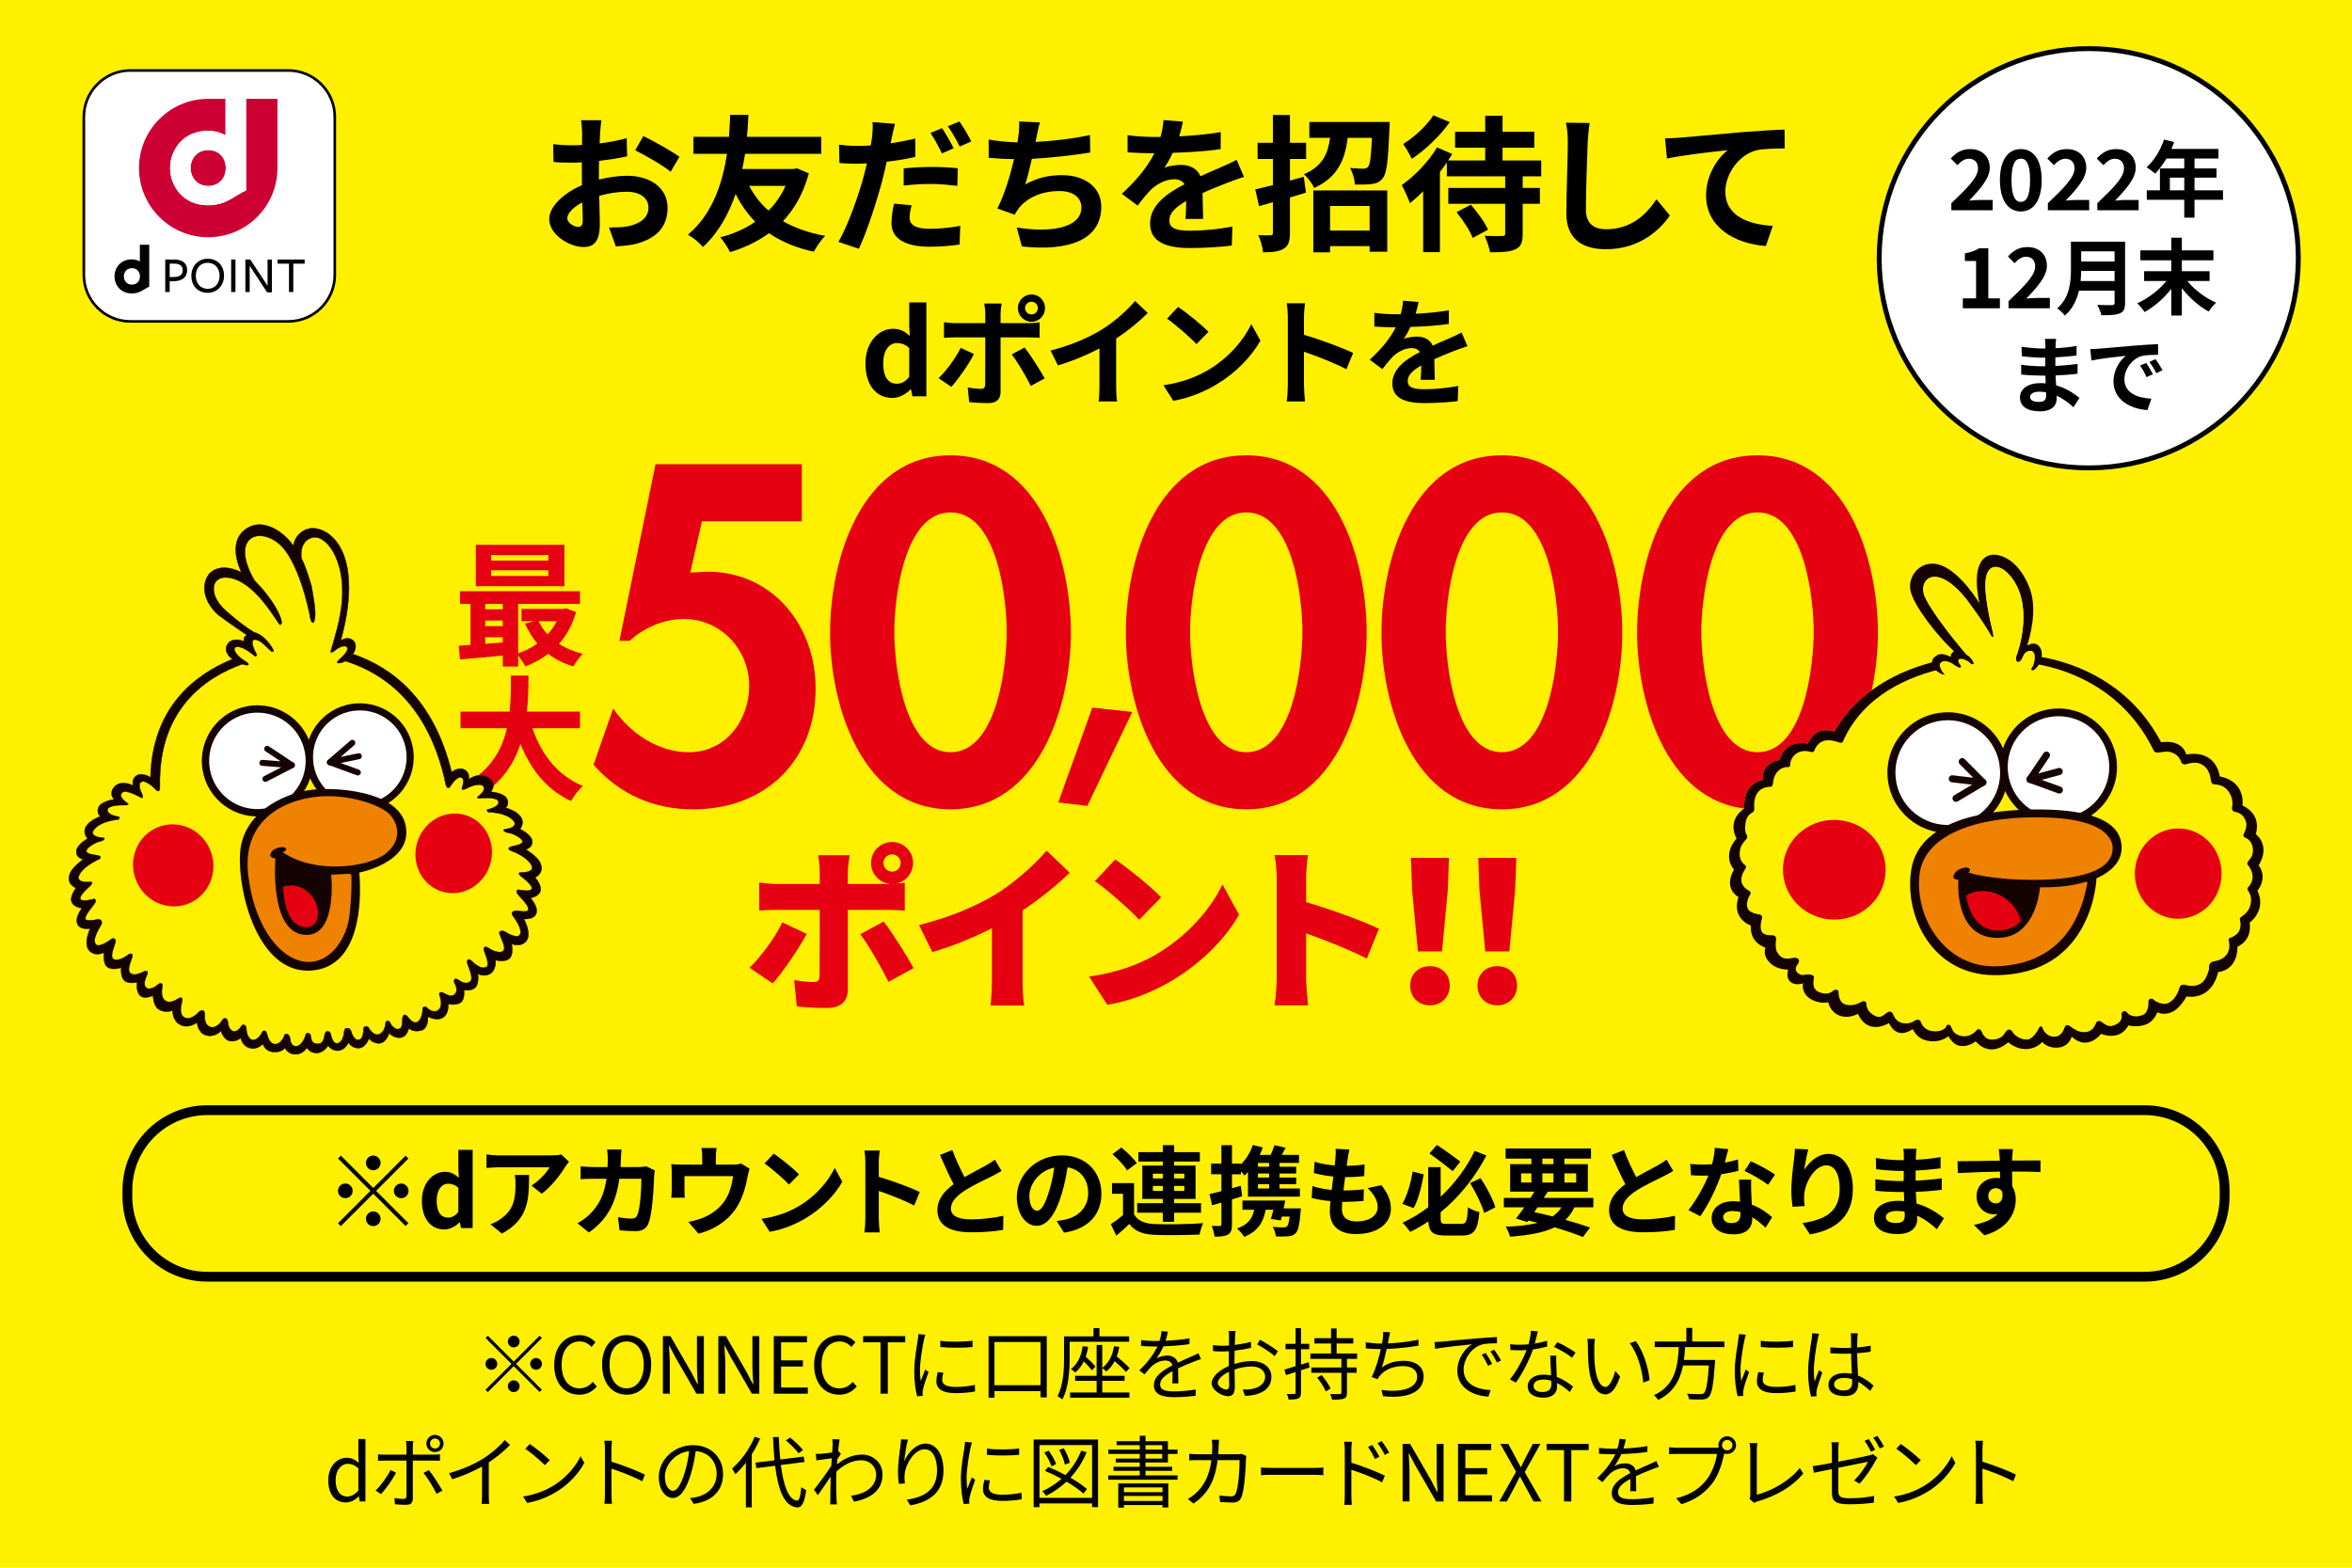 <?xml version="1.0" encoding="UTF-8"?><svg id="_イヤー_1" xmlns="http://www.w3.org/2000/svg" viewBox="0 0 480 320"><rect width="480" height="320" fill="#fff000"/><path d="M26.592,14.386H58.851c5.232,0,9.48,4.248,9.48,9.48V56.127c0,5.232-4.248,9.48-9.48,9.48H26.592c-5.233,0-9.482-4.249-9.482-9.482V23.868c0-5.233,4.249-9.482,9.482-9.482Z" fill="#fff"/><path d="M50.214,20.179v18.687c-2.628,1.209-4.04,3.025-7.81,3.025-5.019,0-7.686-3.908-7.686-7.592,0-3.69,2.667-7.595,7.686-7.595,1.403,0,2.617,.346,3.628,.928v-7.454h-3.537c-7.799,0-14.124,6.326-14.124,14.121,0,7.801,6.326,14.127,14.124,14.127,7.801,0,14.126-6.326,14.126-14.127v-14.121h-6.406Z" fill="#c03"/><path d="M42.495,30.629c-2.327,0-3.596,1.819-3.596,3.667,0,1.857,1.269,3.671,3.596,3.671,2.331,0,3.548-1.74,3.591-3.572v-.19c-.043-1.839-1.26-3.576-3.591-3.576Z" fill="#c03"/><path d="M42.404,26.704c-5.019,0-7.686,3.905-7.686,7.595,0,3.684,2.667,7.592,7.686,7.592,3.771,0,5.183-1.816,7.81-3.025V20.179h-4.183v7.454c-1.01-.582-2.225-.928-3.628-.928Zm3.682,7.5v.19c-.043,1.832-1.26,3.572-3.591,3.572-2.327,0-3.596-1.814-3.596-3.671,0-1.848,1.269-3.667,3.596-3.667,2.331,0,3.548,1.737,3.591,3.576Z" fill="#fff"/><path d="M38.195,55.118c0,.748-.243,1.313-.727,1.694-.488,.377-1.142,.573-1.97,.588l-.87,.012v2.196h-.902v-6.635h1.835c.454,0,.848,.056,1.178,.16,.334,.107,.607,.256,.824,.445,.216,.194,.376,.42,.477,.684,.104,.259,.155,.546,.155,.857m-.914,.043c0-.9-.589-1.347-1.76-1.347h-.892v2.751l.966-.026c.558-.01,.976-.138,1.263-.372,.283-.238,.424-.576,.424-1.006"/><path d="M45.718,56.264c0,.498-.082,.958-.242,1.386-.164,.43-.394,.798-.69,1.109-.294,.312-.65,.559-1.056,.739-.404,.178-.856,.273-1.344,.273-.486,0-.932-.082-1.342-.244-.408-.165-.757-.394-1.051-.697-.294-.299-.524-.667-.692-1.092-.166-.428-.248-.905-.248-1.429,0-.494,.082-.954,.246-1.381,.161-.424,.39-.793,.687-1.109,.302-.315,.65-.563,1.058-.737,.41-.179,.856-.264,1.342-.264,.489,0,.94,.079,1.344,.241,.406,.164,.754,.398,1.052,.7,.291,.3,.521,.663,.686,1.086,.168,.425,.25,.901,.25,1.421m-.9,.044c0-.41-.061-.78-.182-1.107-.118-.325-.29-.607-.501-.84-.22-.231-.476-.408-.778-.538-.304-.126-.633-.19-.991-.19-.355,0-.68,.064-.974,.19-.291,.13-.546,.307-.758,.534-.212,.231-.378,.506-.494,.83-.117,.325-.174,.683-.174,1.077,0,.411,.057,.78,.174,1.113,.116,.329,.282,.611,.498,.847,.216,.229,.476,.411,.776,.537,.302,.126,.632,.19,.992,.19,.352,0,.677-.064,.97-.19,.293-.126,.55-.308,.759-.537,.213-.235,.381-.514,.499-.837,.121-.325,.182-.684,.182-1.078"/><rect x="47.174" y="52.973" width=".882" height="6.635"/><polygon points="54.609 52.973 55.488 52.973 55.488 59.673 54.512 59.673 50.956 54.261 50.956 59.608 50.075 59.608 50.075 52.973 51.073 52.973 54.609 58.326 54.609 52.973"/><polygon points="59.857 53.823 59.857 59.608 58.977 59.608 58.977 53.823 56.654 53.823 56.654 52.973 62.179 52.973 62.179 53.823 59.857 53.823"/><path d="M28.542,49.956v3.413c-.467-.267-1.021-.426-1.663-.426-2.296,0-3.518,1.789-3.518,3.481,0,1.686,1.222,3.473,3.518,3.473,1.728,0,2.372-.832,3.576-1.383v-8.557h-1.913m-3.266,6.463c0-.846,.579-1.679,1.645-1.679s1.627,.798,1.643,1.634v.087c-.017,.841-.577,1.637-1.643,1.637s-1.645-.829-1.645-1.68"/><path d="M26.589,65.873v-.534H58.851c5.062-.009,9.202-4.151,9.211-9.212V23.866c-.009-5.066-4.149-9.206-9.211-9.215H26.589c-5.064,.009-9.202,4.149-9.211,9.215V56.126c.009,5.062,4.146,9.203,9.211,9.212v.534c-5.363,0-9.745-4.386-9.749-9.747V23.866c.004-5.365,4.386-9.75,9.749-9.75H58.851c5.361,0,9.745,4.386,9.745,9.75V56.126c0,5.361-4.384,9.747-9.745,9.747H26.589Z"/><path d="M122.467,27.143c-.03,.66-.06,1.38-.09,2.13,1.979-.24,3.959-.63,5.52-1.08l.09,3.72c-1.71,.391-3.78,.69-5.729,.93-.03,.9-.03,1.83-.03,2.7v1.11c2.04-.51,4.11-.78,5.76-.78,4.62,0,8.25,2.4,8.25,6.54,0,3.54-1.86,6.21-6.63,7.409-1.38,.3-2.7,.391-3.93,.48l-1.38-3.87c1.35,0,2.64-.03,3.689-.21,2.43-.45,4.35-1.649,4.35-3.84,0-2.04-1.8-3.24-4.41-3.24-1.86,0-3.81,.301-5.64,.841,.06,2.369,.12,4.709,.12,5.729,0,3.72-1.32,4.71-3.3,4.71-2.91,0-7.02-2.521-7.02-5.7,0-2.609,3-5.34,6.69-6.93-.03-.72-.03-1.439-.03-2.13v-2.52c-.57,.029-1.11,.06-1.59,.06-2.01,0-3.18-.03-4.2-.149l-.06-3.63c1.77,.21,3.06,.239,4.14,.239,.54,0,1.14-.029,1.74-.06,.03-1.05,.03-1.92,.03-2.43,0-.63-.12-2.101-.21-2.641h4.14c-.09,.54-.21,1.83-.27,2.61Zm-4.5,19.169c.54,0,.96-.24,.96-1.26,0-.75-.03-2.13-.09-3.75-1.83,.99-3.06,2.22-3.06,3.271,0,.93,1.41,1.739,2.19,1.739Zm20.699-14.31l-1.8,3.061c-1.44-1.23-5.37-3.48-7.23-4.38l1.65-2.91c2.31,1.11,5.79,3.09,7.38,4.229Z"/><path d="M165.072,35.393c-1.11,4.05-2.91,7.229-5.28,9.749,2.4,1.38,5.25,2.4,8.609,3-.78,.75-1.83,2.28-2.31,3.24-3.6-.78-6.6-2.04-9.15-3.78-2.31,1.68-5.01,2.97-7.95,3.87-.45-.9-1.32-2.311-2.01-3.03,2.64-.66,5.07-1.739,7.14-3.18-1.56-1.62-2.91-3.479-3.99-5.67-1.38,3.96-3.45,7.89-6.69,10.83-.75-.931-1.89-1.86-3.06-2.521,5.19-4.26,7.169-11.039,7.979-16.499h-6.84v-3.479h7.26c.15-1.95,.18-3.54,.24-4.47h3.72c-.06,1.079-.12,2.64-.3,4.47h15.149v3.479h-15.54c-.15,.99-.33,2.01-.57,3.09h10.5l.66-.15,2.43,1.051Zm-12.18,2.55c1.02,1.92,2.31,3.63,3.96,5.039,1.41-1.409,2.61-3.119,3.45-5.039h-7.41Z"/><path d="M181.996,28.133c-.06,.33-.15,.72-.24,1.109,1.68-.24,3.39-.569,5.04-.96v3.75c-1.8,.42-3.84,.75-5.85,.99-.27,1.29-.57,2.64-.9,3.87-1.11,4.199-3.09,10.319-4.77,13.889l-4.17-1.41c1.8-3.029,4.08-9.299,5.189-13.499,.21-.81,.42-1.68,.63-2.52-.69,.029-1.35,.06-1.98,.06-1.47,0-2.58-.06-3.63-.12l-.09-3.75c1.53,.181,2.52,.24,3.78,.24,.87,0,1.77-.03,2.7-.09,.12-.66,.21-1.229,.27-1.71,.12-1.11,.18-2.34,.09-3.06l4.59,.359c-.24,.84-.54,2.19-.66,2.851Zm3.63,16.259c0,1.32,.9,2.311,4.109,2.311,2.01,0,4.08-.21,6.24-.601l-.15,3.81c-1.71,.24-3.72,.45-6.12,.45-5.04,0-7.77-1.739-7.77-4.77,0-1.41,.27-2.85,.51-4.02l3.6,.33c-.24,.869-.42,1.829-.42,2.489Zm4.56-10.319c1.71,0,3.51,.09,5.28,.27l-.09,3.601c-1.5-.181-3.33-.391-5.16-.391-2.07,0-3.9,.09-5.79,.33v-3.51c1.68-.18,3.81-.3,5.76-.3Zm4.44-3.81l-2.4,1.05c-.6-1.23-1.53-3.03-2.34-4.17l2.37-.99c.75,1.11,1.83,3,2.37,4.11Zm3.6-1.38l-2.37,1.02c-.63-1.26-1.59-3-2.43-4.14l2.37-.96c.81,1.109,1.92,3.029,2.43,4.08Z"/><path d="M211.519,28.042c-.06,.271-.12,.601-.18,.931,3.42-.181,7.47-.63,11.1-1.41l.06,3.57c-3.12,.51-7.89,1.079-11.91,1.289-.42,1.83-.9,3.75-1.35,5.22,2.43-1.35,4.77-1.89,7.44-1.89,4.86,0,8.07,2.58,8.07,6.42,0,6.75-6.51,9.18-16.2,8.13l-1.05-3.87c6.57,1.08,13.2,.271,13.2-4.14,0-1.8-1.53-3.3-4.47-3.3-3.45,0-6.51,1.229-8.31,3.51-.33,.42-.54,.81-.84,1.32l-3.54-1.261c1.44-2.79,2.64-6.779,3.42-10.079-1.89-.03-3.66-.12-5.189-.271v-3.72c1.8,.3,4.05,.54,5.879,.57,.06-.45,.12-.87,.18-1.23,.18-1.289,.21-2.039,.15-3.029l4.26,.18c-.33,1.05-.51,2.07-.72,3.06Z"/><path d="M240.649,27.832c2.85-.149,5.85-.42,8.49-.869l-.03,3.479c-2.85,.42-6.54,.66-9.78,.75-.51,1.11-1.11,2.189-1.709,3.06,.78-.359,2.399-.6,3.39-.6,1.83,0,3.33,.78,3.99,2.31,1.56-.72,2.82-1.229,4.05-1.77,1.17-.51,2.22-.99,3.33-1.561l1.5,3.48c-.96,.27-2.55,.87-3.57,1.26-1.35,.54-3.06,1.2-4.89,2.04,.03,1.68,.09,3.899,.12,5.279h-3.6c.09-.899,.12-2.34,.15-3.659-2.25,1.29-3.45,2.46-3.45,3.96,0,1.649,1.41,2.1,4.35,2.1,2.55,0,5.88-.33,8.52-.84l-.12,3.869c-1.98,.271-5.669,.511-8.49,.511-4.709,0-8.189-1.141-8.189-5.01,0-3.84,3.6-6.24,7.02-8.01-.45-.75-1.26-1.021-2.1-1.021-1.68,0-3.54,.96-4.68,2.07-.9,.899-1.77,1.979-2.79,3.3l-3.21-2.4c3.15-2.909,5.28-5.579,6.63-8.279h-.39c-1.23,0-3.42-.06-5.07-.18v-3.51c1.53,.239,3.75,.359,5.28,.359h1.44c.33-1.199,.54-2.369,.6-3.449l3.96,.33c-.15,.75-.36,1.739-.75,2.999Z"/><path d="M266.523,39.322c-1.08,.33-2.16,.66-3.27,.989v7.2c0,1.71-.3,2.67-1.26,3.24-.93,.6-2.25,.75-4.229,.75-.06-.96-.51-2.49-.96-3.511,1.08,.061,2.13,.061,2.49,.03,.36,0,.48-.12,.48-.51v-6.24l-2.82,.811-.78-3.42c1.02-.24,2.25-.54,3.6-.87v-5.34h-3.12v-3.3h3.12v-5.67h3.48v5.67h3.3v3.3h-3.3v4.41l2.82-.78,.45,3.24Zm17.069-14.43s0,.93-.03,1.38c-.27,6.45-.54,9.12-1.35,10.08-.6,.779-1.26,1.079-2.19,1.199-.78,.12-2.1,.15-3.51,.12-.06-1.08-.45-2.489-1.02-3.39,1.17,.12,2.22,.15,2.76,.15,.42,0,.66-.091,.93-.36,.42-.48,.63-2.07,.81-5.939h-4.95c-.57,4.47-1.98,8.01-6.84,10.229-.39-.9-1.38-2.19-2.1-2.79,3.81-1.62,4.92-4.229,5.34-7.439h-4.229v-3.24h16.379Zm-15.569,13.979h15.089v12.51h-3.6v-1.141h-8.07v1.261h-3.42v-12.63Zm3.42,3.18v5.01h8.07v-5.01h-8.07Z"/><path d="M310.752,35.992v2.37h3.51v3.239h-3.51v6.12c0,1.8-.36,2.67-1.56,3.21-1.17,.51-2.85,.57-5.1,.57-.15-.99-.66-2.4-1.11-3.36,1.47,.06,3.12,.06,3.6,.03,.45,0,.6-.09,.6-.51v-6.061h-11.609v-3.239h11.609v-2.37h-11.91v-2.82c-.45,.63-.9,1.29-1.41,1.92v16.38h-3.42v-12.449c-.9,.93-1.8,1.739-2.7,2.459-.27-.81-1.17-2.819-1.68-3.689,2.61-1.86,5.52-4.8,7.2-7.71l3.12,1.351c-.27,.42-.54,.87-.84,1.319h7.56v-2.609h-6.15v-3.24h6.15v-3.27h3.54v3.27h6.48v3.24h-6.48v2.609h7.89v3.24h-3.78Zm-14.879-11.069c-1.95,2.76-4.979,5.699-7.77,7.499-.33-.81-1.2-2.25-1.74-3.029,2.31-1.41,4.919-3.87,6.149-5.85l3.36,1.38Zm4.29,16.859c1.35,1.529,2.88,3.63,3.51,5.1l-3.12,1.68c-.54-1.439-2.01-3.66-3.3-5.25l2.91-1.529Z"/><path d="M324.016,29.093c-.12,3.239-.36,9.959-.36,13.679,0,3.03,1.8,4.021,4.14,4.021,4.95,0,8.1-2.851,10.259-6.12l2.73,3.3c-1.92,2.88-6.18,6.899-13.02,6.899-4.919,0-8.1-2.159-8.1-7.289,0-4.021,.3-11.91,.3-14.489,0-1.41-.12-2.851-.39-4.05l4.83,.06c-.18,1.26-.33,2.79-.39,3.99Z"/><path d="M342.775,28.103c2.49-.21,7.44-.66,12.93-1.14,3.09-.24,6.39-.45,8.49-.511l.03,3.84c-1.62,.03-4.2,.03-5.79,.391-3.63,.96-6.33,4.859-6.33,8.43,0,4.92,4.62,6.72,9.69,6.989l-1.41,4.11c-6.27-.42-12.209-3.811-12.209-10.29,0-4.319,2.43-7.739,4.44-9.27-2.82,.3-8.94,.96-12.419,1.71l-.39-4.11c1.2-.029,2.37-.09,2.97-.149Z"/><path d="M176.623,74.171c0-4.368,2.736-7.057,5.641-7.057,1.512,0,2.448,.576,3.408,1.464l-.12-2.111v-4.729h3.504v19.153h-2.856l-.264-1.393h-.096c-.984,.961-2.328,1.729-3.72,1.729-3.336,0-5.497-2.64-5.497-7.057Zm8.929,2.761v-5.905c-.816-.744-1.68-1.008-2.52-1.008-1.512,0-2.784,1.44-2.784,4.129,0,2.784,1.008,4.176,2.784,4.176,.936,0,1.728-.384,2.52-1.392Z"/><path d="M194.141,78.972l-2.592-1.776c1.608-1.536,3.528-4.177,4.513-6.192l2.712,1.271c-1.104,2.137-3.312,5.281-4.632,6.697Zm10.057-14.93v1.92h5.592c.672,0,1.728-.071,2.376-.168v3.145c-.768-.048-1.704-.072-2.352-.072h-5.616v11.161c0,1.393-.792,2.257-2.497,2.257-1.296,0-2.688-.072-3.912-.217l-.288-2.976c1.032,.191,2.088,.288,2.664,.288,.624,0,.864-.24,.888-.864,.024-.889,.024-8.497,.024-9.625v-.024h-6.096c-.72,0-1.656,.024-2.329,.097v-3.192c.72,.096,1.561,.191,2.329,.191h6.096v-1.92c0-.624-.12-1.68-.216-2.088h3.552c-.048,.336-.216,1.488-.216,2.088Zm9,13.201l-2.832,1.536c-1.032-2.064-2.736-4.969-3.889-6.433l2.616-1.416c1.224,1.536,3.145,4.561,4.104,6.312Zm-2.688-17.138c1.536,0,2.76,1.248,2.76,2.784s-1.224,2.784-2.76,2.784-2.784-1.248-2.784-2.784,1.248-2.784,2.784-2.784Zm0,4.081c.72,0,1.296-.576,1.296-1.297,0-.72-.576-1.296-1.296-1.296-.72,0-1.32,.576-1.32,1.296,0,.721,.6,1.297,1.32,1.297Z"/><path d="M224.883,67.259c2.472-1.536,5.208-3.937,6.769-5.833l2.592,2.473c-1.824,1.8-4.128,3.672-6.457,5.208v9.697c0,1.056,.048,2.544,.216,3.144h-3.792c.096-.575,.168-2.088,.168-3.144v-7.681c-2.472,1.296-5.521,2.592-8.473,3.456l-1.512-3.024c4.296-1.104,7.825-2.664,10.489-4.296Z"/><path d="M246.625,75.491c4.104-2.424,7.225-6.097,8.737-9.337l1.872,3.385c-1.824,3.24-5.017,6.552-8.881,8.88-2.424,1.465-5.521,2.809-8.905,3.385l-2.016-3.168c3.744-.528,6.865-1.753,9.193-3.145Zm0-7.753l-2.448,2.496c-1.248-1.344-4.249-3.96-6-5.185l2.256-2.399c1.68,1.128,4.8,3.624,6.192,5.088Z"/><path d="M262.824,64.786c0-.84-.072-2.04-.24-2.88h3.745c-.096,.84-.216,1.896-.216,2.88v3.553c3.216,.936,7.825,2.64,10.033,3.72l-1.368,3.312c-2.472-1.296-6.073-2.688-8.665-3.576v6.793c0,.695,.12,2.376,.216,3.359h-3.745c.144-.96,.24-2.399,.24-3.359v-13.802Z"/><path d="M288.903,64.042c2.28-.12,4.68-.336,6.792-.696l-.024,2.784c-2.28,.337-5.232,.528-7.825,.601-.408,.888-.888,1.752-1.368,2.448,.624-.288,1.92-.48,2.712-.48,1.464,0,2.664,.624,3.192,1.849,1.248-.576,2.256-.984,3.24-1.416,.936-.408,1.776-.792,2.664-1.248l1.2,2.784c-.768,.216-2.04,.695-2.856,1.008-1.08,.432-2.448,.96-3.912,1.632,.024,1.345,.072,3.12,.096,4.225h-2.88c.072-.72,.096-1.872,.12-2.928-1.8,1.031-2.76,1.968-2.76,3.168,0,1.32,1.128,1.68,3.48,1.68,2.041,0,4.705-.264,6.817-.672l-.096,3.097c-1.584,.216-4.537,.408-6.792,.408-3.769,0-6.553-.912-6.553-4.009,0-3.072,2.88-4.992,5.617-6.408-.36-.601-1.008-.816-1.68-.816-1.344,0-2.833,.768-3.745,1.656-.72,.72-1.416,1.584-2.232,2.64l-2.568-1.92c2.521-2.328,4.225-4.464,5.305-6.624h-.312c-.984,0-2.736-.049-4.057-.145v-2.808c1.224,.191,3,.287,4.225,.287h1.152c.264-.96,.432-1.896,.48-2.76l3.168,.264c-.12,.601-.288,1.393-.6,2.4Z"/><path d="M117.562,124.947c-.744,2.589-1.928,4.737-3.47,6.473,1.377,.908,3.029,1.597,4.847,2.038-.633,.605-1.487,1.79-1.928,2.561-1.956-.578-3.663-1.432-5.123-2.561-1.405,1.074-2.975,1.928-4.682,2.561-.303-.633-.909-1.542-1.46-2.203v2.231h-3.14v-2.231c-3.167,.303-6.307,.578-8.731,.799l-.248-2.81c.716-.055,1.542-.082,2.396-.165v-8.373h-2.148v-2.589h24.485v2.589h-12.614v10.081c1.405-.469,2.754-1.13,3.911-1.983-.991-1.185-1.845-2.562-2.506-4.076l1.818-.496h-2.534v-2.506h8.565l.551-.11,2.011,.771Zm-2.369-5.288h-18.095v-8.456h18.095v8.456Zm-16.167,3.607v1.103h3.581v-1.103h-3.581Zm0,4.545h3.581v-1.157h-3.581v1.157Zm0,3.608c1.157-.083,2.369-.166,3.581-.275v-1.074h-3.581v1.35Zm12.89-18.123h-11.678v1.129h11.678v-1.129Zm0,3.112h-11.678v1.156h11.678v-1.156Zm-2.01,10.383c.468,.992,1.102,1.9,1.845,2.699,.744-.799,1.377-1.707,1.873-2.699h-3.718Z" fill="#e50012"/><path d="M108.666,148.641c1.817,5.371,5.15,9.695,10.3,11.788-.826,.688-1.9,2.148-2.423,3.085-4.985-2.341-8.18-6.362-10.329-11.678-1.487,4.6-4.461,8.896-10.301,11.705-.523-.908-1.487-2.093-2.451-2.781,6.307-2.81,8.924-7.382,9.998-12.119h-9.475v-3.388h10.025c.275-2.589,.248-5.095,.275-7.354h3.581c-.028,2.259-.055,4.793-.331,7.354h10.824v3.388h-9.694Z" fill="#e50012"/><path d="M143.247,106.41l-2.366,10.465,3.458-.182c13.377,0,22.114,11.012,22.114,23.843,0,14.742-10.284,24.662-24.935,24.662-8.099,0-15.016-3.003-20.385-9.101l4.004-11.467c3.549,5.097,9.191,8.919,15.471,8.919,7.462,0,12.286-6.462,12.286-13.56,0-7.463-5.824-13.65-13.377-13.65-3.913,0-8.19,1.819-11.012,4.459h-2.093l7.371-36.037h29.849v11.648h-20.385Z" fill="#e50012"/><path d="M218.549,129.16c0,14.652-6.371,36.038-24.571,36.038s-24.571-21.386-24.571-36.038c0-14.742,6.188-36.219,24.571-36.219s24.571,21.477,24.571,36.219Zm-36.038-.182c0,6.825,2.002,24.571,11.466,24.571,9.556,0,11.467-17.746,11.467-24.571,0-6.916-1.911-24.389-11.467-24.389-9.464,0-11.466,17.473-11.466,24.389Z" fill="#e50012"/><polygon points="231.079 145.323 221.905 164.498 215.98 163.798 222.924 144.431 231.079 145.323" fill="#e50012"/><path d="M278.909,129.16c0,14.652-6.371,36.038-24.571,36.038s-24.571-21.386-24.571-36.038c0-14.742,6.188-36.219,24.571-36.219s24.571,21.477,24.571,36.219Zm-36.038-.182c0,6.825,2.002,24.571,11.466,24.571,9.556,0,11.467-17.746,11.467-24.571,0-6.916-1.911-24.389-11.467-24.389-9.464,0-11.466,17.473-11.466,24.389Z" fill="#e50012"/><path d="M331.078,129.16c0,14.652-6.371,36.038-24.571,36.038s-24.571-21.386-24.571-36.038c0-14.742,6.188-36.219,24.571-36.219s24.571,21.477,24.571,36.219Zm-36.038-.182c0,6.825,2.002,24.571,11.466,24.571,9.556,0,11.467-17.746,11.467-24.571,0-6.916-1.911-24.389-11.467-24.389-9.464,0-11.466,17.473-11.466,24.389Z" fill="#e50012"/><path d="M383.247,129.16c0,14.652-6.371,36.038-24.571,36.038s-24.571-21.386-24.571-36.038c0-14.742,6.188-36.219,24.571-36.219s24.571,21.477,24.571,36.219Zm-36.038-.182c0,6.825,2.002,24.571,11.466,24.571,9.556,0,11.467-17.746,11.467-24.571,0-6.916-1.911-24.389-11.467-24.389-9.464,0-11.466,17.473-11.466,24.389Z" fill="#e50012"/><path d="M157.686,200.739l-4.715-3.203c2.412-2.34,5.184-6.119,6.695-9.251l4.967,2.34c-1.728,3.239-5.04,8.026-6.947,10.114Zm24.369-28.868c2.375,0,4.283,1.908,4.283,4.283,0,2.088-1.476,3.815-3.456,4.212,.648-.036,1.296-.108,1.764-.18v5.687c-1.224-.107-2.808-.144-3.852-.144h-7.775v16.342c0,2.195-1.368,3.672-4.139,3.672-2.16,0-4.248-.072-6.263-.324l-.54-5.363c1.512,.288,3.06,.396,3.923,.396,.9,0,1.224-.287,1.26-1.224,.036-1.008,.036-11.878,.036-13.498h-8.639c-1.08,0-2.664,.036-3.708,.144v-5.723c1.116,.144,2.591,.288,3.708,.288h8.639v-2.412c0-1.008-.18-2.771-.324-3.455h6.443c-.108,.504-.396,2.52-.396,3.491v2.376h7.739c.288,0,.576,0,.9-.036-2.196-.181-3.888-2.016-3.888-4.248,0-2.375,1.908-4.283,4.284-4.283Zm4.392,25.737l-5.112,2.808c-1.62-3.24-4.103-7.523-5.759-9.72l4.751-2.591c1.8,2.304,4.68,6.875,6.12,9.503Zm-4.392-19.69c.972,0,1.764-.791,1.764-1.764,0-.972-.792-1.764-1.764-1.764-.972,0-1.764,.792-1.764,1.764,0,.973,.791,1.764,1.764,1.764Z" fill="#e50012"/><path d="M203.296,182.49c3.636-2.232,8.027-6.12,10.295-8.855l4.715,4.5c-2.7,2.627-6.191,5.435-9.611,7.702v14.183c0,1.728,.072,4.212,.36,5.22h-6.911c.144-.973,.288-3.492,.288-5.22v-10.547c-3.636,1.836-7.991,3.672-12.166,4.859l-2.7-5.507c6.551-1.656,11.699-3.888,15.73-6.335Z" fill="#e50012"/><path d="M235.732,194.944c6.479-3.743,11.339-9.323,13.75-14.398l3.384,6.155c-2.88,5.111-7.991,10.115-14.002,13.643-3.671,2.159-8.351,4.031-12.886,4.751l-3.708-5.759c5.291-.72,9.935-2.34,13.462-4.392Zm1.224-11.771l-4.463,4.571c-1.908-2.088-6.443-6.047-9.035-7.883l4.14-4.428c2.484,1.692,7.199,5.436,9.359,7.739Z" fill="#e50012"/><path d="M260.544,179.214c0-1.439-.144-3.312-.432-4.679h6.803c-.144,1.367-.36,2.951-.36,4.679v4.932c4.859,1.404,11.843,3.96,14.866,5.436l-2.483,6.083c-3.636-1.872-8.567-3.779-12.383-5.147v9.251c0,.972,.216,3.815,.396,5.436h-6.839c.252-1.548,.432-3.96,.432-5.436v-20.554Z" fill="#e50012"/><path d="M287.789,201.172c0-2.336,1.703-3.96,4.039-3.96,2.336,0,4.039,1.624,4.039,3.96s-1.703,4.039-4.039,4.039c-2.376,0-4.039-1.703-4.039-4.039Zm.396-19.481l-.237-6.573h7.761l-.238,6.573-1.188,12.513h-4.91l-1.188-12.513Z" fill="#e50012"/><path d="M301.53,201.172c0-2.336,1.703-3.96,4.039-3.96,2.336,0,4.039,1.624,4.039,3.96s-1.703,4.039-4.039,4.039c-2.376,0-4.039-1.703-4.039-4.039Zm.396-19.481l-.237-6.573h7.761l-.238,6.573-1.188,12.513h-4.91l-1.188-12.513Z" fill="#e50012"/><path d="M110.126,272.651l.464,.465-5.282,5.282,5.282,5.281-.464,.465-5.282-5.282-5.298,5.298-.464-.464,5.298-5.298-5.282-5.282,.464-.465,5.282,5.282,5.282-5.282Zm-9.844,6.947c-.656,0-1.201-.544-1.201-1.2s.544-1.201,1.201-1.201,1.201,.545,1.201,1.201-.544,1.2-1.201,1.2Zm3.361-5.763c0-.656,.544-1.2,1.201-1.2s1.2,.544,1.2,1.2-.544,1.201-1.2,1.201-1.201-.545-1.201-1.201Zm2.401,9.124c0,.656-.544,1.2-1.2,1.2s-1.201-.544-1.201-1.2,.544-1.2,1.201-1.2,1.2,.544,1.2,1.2Zm3.361-5.763c.656,0,1.201,.545,1.201,1.201s-.544,1.2-1.201,1.2-1.2-.544-1.2-1.2,.544-1.201,1.2-1.201Z"/><path d="M113.101,278.622c0-3.794,2.225-6.099,5.202-6.099,1.425,0,2.545,.704,3.217,1.457l-.8,.96c-.608-.656-1.393-1.12-2.401-1.12-2.225,0-3.697,1.824-3.697,4.754,0,2.961,1.408,4.817,3.649,4.817,1.12,0,1.969-.496,2.721-1.312l.816,.929c-.928,1.072-2.081,1.681-3.601,1.681-2.914,0-5.106-2.257-5.106-6.066Z"/><path d="M122.875,278.574c0-3.762,2.065-6.051,5.01-6.051s5.01,2.289,5.01,6.051-2.064,6.114-5.01,6.114-5.01-2.353-5.01-6.114Zm8.5,0c0-2.945-1.393-4.754-3.489-4.754-2.113,0-3.489,1.809-3.489,4.754,0,2.929,1.376,4.817,3.489,4.817,2.097,0,3.489-1.889,3.489-4.817Z"/><path d="M135.286,272.731h1.537l4.274,7.411,1.249,2.417h.08c-.08-1.185-.192-2.497-.192-3.713v-6.115h1.409v11.749h-1.521l-4.274-7.411-1.265-2.417h-.064c.064,1.185,.176,2.434,.176,3.666v6.162h-1.409v-11.749Z"/><path d="M146.601,272.731h1.537l4.274,7.411,1.249,2.417h.08c-.08-1.185-.192-2.497-.192-3.713v-6.115h1.409v11.749h-1.521l-4.274-7.411-1.265-2.417h-.064c.064,1.185,.176,2.434,.176,3.666v6.162h-1.409v-11.749Z"/><polygon points="157.916 272.731 164.687 272.731 164.687 273.996 159.405 273.996 159.405 277.678 163.854 277.678 163.854 278.942 159.405 278.942 159.405 283.216 164.863 283.216 164.863 284.48 157.916 284.48 157.916 272.731"/><path d="M166.145,278.622c0-3.794,2.225-6.099,5.202-6.099,1.425,0,2.545,.704,3.217,1.457l-.8,.96c-.608-.656-1.393-1.12-2.401-1.12-2.225,0-3.697,1.824-3.697,4.754,0,2.961,1.408,4.817,3.649,4.817,1.12,0,1.969-.496,2.721-1.312l.816,.929c-.928,1.072-2.081,1.681-3.601,1.681-2.914,0-5.106-2.257-5.106-6.066Z"/><polygon points="179.698 273.996 176.145 273.996 176.145 272.731 184.74 272.731 184.74 273.996 181.187 273.996 181.187 284.48 179.698 284.48 179.698 273.996"/><path d="M188.551,273.516c-.304,1.473-.8,4.338-.8,6.131,0,.784,.048,1.457,.144,2.241,.272-.721,.656-1.681,.928-2.337l.672,.512c-.416,1.137-.992,2.833-1.136,3.586-.048,.24-.096,.544-.08,.72,.016,.177,.032,.4,.048,.561l-1.152,.08c-.32-1.137-.592-2.978-.592-5.139,0-2.353,.528-5.09,.72-6.418,.064-.368,.112-.784,.112-1.137l1.425,.128c-.08,.272-.224,.784-.288,1.072Zm3.729,8.147c0,.736,.528,1.44,2.705,1.44,1.44,0,2.673-.128,3.97-.416l.032,1.345c-1.008,.192-2.353,.336-4.001,.336-2.689,0-3.89-.896-3.89-2.4,0-.545,.096-1.104,.272-1.889l1.153,.111c-.16,.593-.24,1.041-.24,1.473Zm6.194-8.003v1.297c-1.712,.191-4.818,.191-6.579,0v-1.281c1.745,.288,4.978,.225,6.579-.016Z"/><path d="M213.628,272.748v12.484h-1.265v-1.28h-9.412v1.36h-1.201v-12.564h11.877Zm-1.265,10.004v-8.819h-9.412v8.819h9.412Z"/><path d="M218.293,273.884v3.313c0,2.434-.176,6.035-1.489,8.452-.208-.192-.72-.528-.992-.656,1.216-2.289,1.345-5.507,1.345-7.812v-4.402h6.002v-1.681h1.216v1.681h6.066v1.104h-12.149Zm6.659,10.356h5.538v1.057h-12.117v-1.057h5.426v-2.385h-4.386v-1.024h4.386v-6.291h1.152v4.674c1.312-.976,2.081-2.48,2.401-4.417l1.073,.128c-.112,.704-.288,1.345-.512,1.952,.928,.769,2.033,1.729,2.609,2.386l-.752,.784c-.496-.593-1.408-1.457-2.289-2.209-.448,.849-1.009,1.553-1.713,2.112-.16-.191-.56-.544-.816-.704v1.585h4.562v1.024h-4.562v2.385Zm-2.881-9.332c-.112,.721-.272,1.393-.496,2.018,.736,.656,1.553,1.473,1.985,2.017l-.72,.769c-.368-.48-1.008-1.185-1.665-1.825-.432,.912-1.008,1.665-1.729,2.273-.176-.177-.64-.545-.896-.705,1.36-1.008,2.113-2.625,2.401-4.657l1.12,.111Z"/><path d="M237.883,273.676c1.632-.08,3.377-.224,4.882-.496l-.016,1.185c-1.584,.256-3.569,.385-5.314,.448-.368,.849-.896,1.761-1.44,2.481,.608-.385,1.537-.593,2.225-.593,1.041,0,1.889,.513,2.145,1.44,1.088-.528,2.065-.912,2.897-1.296,.48-.208,.864-.385,1.312-.625l.528,1.201c-.416,.111-.992,.336-1.424,.512-.896,.336-2.033,.801-3.25,1.377,.016,.928,.032,2.289,.048,3.073h-1.232c.032-.608,.048-1.648,.048-2.497-1.488,.784-2.529,1.633-2.529,2.689,0,1.248,1.249,1.44,2.897,1.44,1.249,0,2.961-.145,4.37-.385l-.032,1.281c-1.216,.159-2.993,.288-4.386,.288-2.289,0-4.129-.497-4.129-2.449,0-1.889,1.904-3.073,3.777-4.05-.16-.688-.736-.992-1.457-.992-1.008,0-2.033,.496-2.753,1.168-.464,.433-.912,1.024-1.457,1.665l-1.088-.801c2.017-1.952,3.089-3.602,3.698-4.897h-.705c-.688,0-1.745-.032-2.625-.096v-1.201c.849,.112,1.969,.176,2.705,.176,.336,0,.705,0,1.057-.016,.224-.688,.368-1.408,.4-2.001l1.312,.112c-.096,.48-.224,1.104-.464,1.856Z"/><path d="M252.058,272.796c-.016,.384-.048,1.008-.064,1.729,1.169-.144,2.385-.368,3.297-.641l.032,1.249c-.944,.224-2.193,.432-3.361,.561-.016,.752-.032,1.521-.032,2.16v.561c1.217-.384,2.465-.593,3.521-.593,2.337,0,4.018,1.265,4.018,3.186,0,1.938-1.216,3.17-3.409,3.697-.72,.16-1.425,.192-1.985,.225l-.448-1.297c.592,.017,1.281,.017,1.873-.111,1.408-.272,2.689-1.024,2.689-2.497,0-1.361-1.232-2.098-2.753-2.098-1.2,0-2.337,.225-3.489,.625,.032,1.36,.064,2.785,.064,3.473,0,1.489-.544,1.97-1.408,1.97-1.249,0-3.33-1.233-3.33-2.657,0-1.329,1.665-2.722,3.505-3.506v-.912c0-.641,0-1.393,.016-2.097-.448,.031-.849,.048-1.185,.048-.912,0-1.504-.017-2.049-.08l-.032-1.217c.88,.112,1.457,.128,2.049,.128,.368,0,.784-.016,1.232-.048,0-.832,.016-1.536,.016-1.824,0-.32-.032-.864-.08-1.137h1.424c-.048,.288-.096,.736-.112,1.104Zm-1.793,10.836c.368,0,.592-.256,.592-.784,0-.576-.032-1.664-.048-2.833-1.312,.608-2.289,1.537-2.289,2.257,0,.736,1.121,1.36,1.745,1.36Zm10.532-7.827l-.656,1.024c-.784-.752-2.561-1.856-3.585-2.4l.576-.961c1.137,.608,2.881,1.697,3.666,2.337Z"/><path d="M267.257,279.135l-1.745,.56v4.578c0,.656-.144,.977-.544,1.168-.368,.192-.977,.24-1.985,.225-.048-.305-.192-.784-.353-1.12,.688,.031,1.313,.031,1.489,.016,.208,0,.288-.064,.288-.288v-4.21c-.704,.24-1.376,.448-1.969,.624l-.304-1.136c.625-.177,1.409-.416,2.273-.688v-3.457h-2.049v-1.104h2.049v-3.202h1.104v3.202h1.681v1.104h-1.681v3.137l1.584-.496,.16,1.089Zm7.635-1.761v1.761h1.969v1.088h-1.969v4.034c0,.736-.16,1.056-.625,1.232-.48,.191-1.264,.208-2.433,.208-.048-.353-.208-.816-.368-1.152,.896,.031,1.745,.031,1.969,.016,.256-.016,.32-.08,.32-.304v-4.034h-6.13v-1.088h6.13v-1.761h-6.322v-1.104h4.209v-2.033h-3.393v-1.089h3.393v-1.984h1.137v1.984h3.409v1.089h-3.409v2.033h4.178v1.104h-2.065Zm-5.17,3.297c.704,.832,1.488,1.984,1.825,2.753l-.993,.593c-.288-.769-1.056-1.969-1.745-2.802l.913-.544Z"/><path d="M283.411,273.292c-.048,.256-.096,.561-.176,.929,1.921-.08,4.273-.337,6.242-.769l.016,1.232c-1.873,.32-4.417,.592-6.499,.672-.288,1.345-.656,2.865-1.008,3.778,1.393-.977,2.833-1.361,4.514-1.361,2.545,0,4.034,1.297,4.034,3.17,0,3.329-3.425,4.577-8.291,4.05l-.32-1.265c3.697,.512,7.299-.128,7.299-2.754,0-1.2-.992-2.128-2.865-2.128-1.905,0-3.666,.656-4.722,1.937-.208,.24-.353,.448-.497,.736l-1.2-.433c.816-1.601,1.457-3.89,1.857-5.698h-.016c-1.088,0-2.113-.063-3.042-.16l-.016-1.248c.848,.144,2.081,.271,3.041,.271h.272c.08-.416,.144-.768,.176-1.056,.064-.513,.08-.881,.064-1.329l1.424,.08c-.112,.433-.208,.929-.288,1.345Z"/><path d="M294.168,273.868c1.041-.112,4.066-.416,7.011-.656,1.745-.145,3.25-.24,4.322-.288v1.28c-.912,0-2.321,.017-3.137,.256-2.273,.736-3.666,3.17-3.666,5.074,0,3.121,2.914,4.114,5.522,4.21l-.464,1.328c-2.961-.111-6.338-1.696-6.338-5.266,0-2.497,1.521-4.53,2.993-5.41-1.713,.192-5.794,.576-7.523,.944l-.144-1.393c.608-.016,1.12-.048,1.424-.08Zm10.34,4.53l-.816,.384c-.368-.769-.833-1.601-1.312-2.257l.816-.353c.368,.528,.977,1.521,1.312,2.226Zm1.825-.688l-.833,.4c-.384-.785-.848-1.569-1.344-2.241l.784-.368c.384,.528,1.024,1.505,1.393,2.209Z"/><path d="M313.219,274.252c.833-.128,1.697-.319,2.513-.592l.032,1.2c-.848,.24-1.857,.448-2.913,.593-.784,2.257-2.209,5.025-3.489,6.755l-1.233-.641c1.329-1.553,2.689-4.113,3.426-5.986-.48,.032-.96,.048-1.425,.048-.592,0-1.265-.016-1.873-.048l-.08-1.2c.592,.079,1.28,.111,1.953,.111,.576,0,1.185-.032,1.809-.08,.24-.896,.464-1.904,.497-2.769l1.408,.128c-.144,.576-.368,1.553-.624,2.48Zm4.386,4.194c.016,.592,.08,1.633,.112,2.625,1.377,.496,2.497,1.28,3.33,1.984l-.688,1.089c-.688-.608-1.552-1.329-2.593-1.841,.016,.256,.016,.48,.016,.672,0,1.281-.816,2.321-2.801,2.321-1.761,0-3.201-.721-3.201-2.305,0-1.473,1.393-2.401,3.201-2.401,.544,0,1.072,.048,1.568,.16-.064-1.312-.144-2.897-.176-4.033h1.249c-.032,.656-.032,1.152-.016,1.729Zm-2.785,5.698c1.329,0,1.777-.704,1.777-1.585,0-.208,0-.448-.016-.72-.512-.16-1.072-.24-1.649-.24-1.168,0-1.969,.544-1.969,1.28,0,.752,.608,1.265,1.857,1.265Zm2.337-9.204l.656-.977c1.152,.513,2.977,1.553,3.729,2.129l-.72,1.057c-.864-.736-2.593-1.729-3.666-2.209Z"/><path d="M325.365,274.86c-.016,1.009,0,2.465,.112,3.794,.256,2.673,1.041,4.449,2.177,4.449,.816,0,1.568-1.664,1.985-3.265l1.008,1.136c-.96,2.722-1.937,3.65-3.009,3.65-1.521,0-2.977-1.505-3.41-5.65-.144-1.393-.176-3.346-.176-4.274,0-.368-.016-1.04-.112-1.424l1.553,.031c-.064,.385-.128,1.137-.128,1.553Zm11.285,6.851l-1.281,.528c-.288-2.896-1.249-6.178-2.785-8.051l1.249-.433c1.425,1.857,2.577,5.25,2.817,7.955Z"/><path d="M343.895,274.973c-.048,.864-.112,1.745-.24,2.625h6.371s-.016,.384-.032,.576c-.32,4.562-.641,6.322-1.265,6.963-.368,.384-.752,.496-1.36,.528-.561,.032-1.601,.016-2.673-.048-.032-.336-.192-.833-.416-1.152,1.136,.111,2.273,.111,2.673,.111,.368,0,.592-.016,.752-.176,.48-.416,.784-1.984,1.057-5.683h-5.282c-.561,2.834-1.841,5.475-5.09,7.043-.176-.304-.544-.736-.848-.977,4.418-1.984,4.882-6.13,5.074-9.812h-4.914v-1.137h6.451v-2.785h1.2v2.785h6.563v1.137h-8.02Z"/><path d="M356.007,273.516c-.304,1.473-.8,4.338-.8,6.131,0,.784,.048,1.457,.144,2.241,.272-.721,.656-1.681,.928-2.337l.672,.512c-.416,1.137-.992,2.833-1.136,3.586-.048,.24-.096,.544-.08,.72,.016,.177,.032,.4,.048,.561l-1.152,.08c-.32-1.137-.592-2.978-.592-5.139,0-2.353,.528-5.09,.72-6.418,.064-.368,.112-.784,.112-1.137l1.425,.128c-.08,.272-.224,.784-.288,1.072Zm3.729,8.147c0,.736,.528,1.44,2.705,1.44,1.44,0,2.673-.128,3.97-.416l.032,1.345c-1.008,.192-2.353,.336-4.001,.336-2.689,0-3.89-.896-3.89-2.4,0-.545,.096-1.104,.272-1.889l1.153,.111c-.16,.593-.24,1.041-.24,1.473Zm6.194-8.003v1.297c-1.712,.191-4.818,.191-6.579,0v-1.281c1.745,.288,4.978,.225,6.579-.016Z"/><path d="M370.969,273.34c-.32,1.488-.8,4.658-.8,6.451,0,.768,.048,1.44,.16,2.225,.256-.721,.64-1.697,.912-2.354l.656,.513c-.384,1.12-.976,2.753-1.136,3.537-.048,.225-.08,.528-.064,.721,0,.16,.016,.384,.032,.561l-1.12,.079c-.32-1.136-.608-2.896-.608-5.058,0-2.353,.528-5.41,.736-6.738,.048-.368,.096-.801,.096-1.137l1.409,.112c-.096,.271-.224,.8-.272,1.088Zm8.083-.224c-.016,.432-.032,1.185-.048,1.937,.977-.08,1.921-.208,2.769-.368v1.232c-.88,.145-1.809,.24-2.769,.304,.016,1.617,.128,3.218,.192,4.562,1.296,.512,2.337,1.312,3.169,2.064l-.704,1.072c-.8-.752-1.601-1.393-2.417-1.856v.336c0,1.312-.608,2.577-2.769,2.577-2.145,0-3.33-.849-3.33-2.289,0-1.345,1.201-2.417,3.297-2.417,.528,0,1.024,.048,1.489,.145-.048-1.232-.144-2.802-.16-4.114-.512,.017-1.024,.032-1.537,.032-.913,0-1.745-.048-2.689-.112v-1.2c.912,.08,1.761,.128,2.721,.128,.496,0,1.008-.016,1.504-.032v-1.984c0-.272-.032-.704-.064-.977h1.44c-.048,.32-.08,.641-.096,.961Zm-2.801,10.708c1.344,0,1.745-.688,1.745-1.745,0-.16,0-.352-.016-.56-.512-.16-1.056-.257-1.633-.257-1.2,0-2.049,.513-2.049,1.297,0,.816,.801,1.265,1.953,1.265Z"/><path d="M66.989,302.143c0-2.817,1.777-4.578,3.762-4.578,1.024,0,1.681,.385,2.449,1.024l-.064-1.504v-3.346h1.441v12.741h-1.185l-.128-1.024h-.048c-.688,.672-1.601,1.232-2.641,1.232-2.177,0-3.585-1.648-3.585-4.546Zm6.146,2.129v-4.562c-.752-.656-1.408-.912-2.129-.912-1.408,0-2.513,1.344-2.513,3.329,0,2.097,.864,3.345,2.401,3.345,.8,0,1.504-.399,2.241-1.2Z"/><path d="M77.753,304.992l-1.104-.736c1.056-.993,2.433-2.897,3.057-4.194l1.121,.545c-.672,1.376-2.177,3.409-3.073,4.386Zm6.499-9.7v1.633h4.226c.384,0,.913-.032,1.312-.08v1.328c-.432-.032-.912-.032-1.296-.032h-4.242v7.748c0,.848-.416,1.28-1.376,1.28-.672,0-1.633-.048-2.273-.112l-.112-1.28c.688,.128,1.425,.191,1.841,.191,.432,0,.624-.191,.624-.607v-7.22h-4.45c-.48,0-.928,.017-1.36,.049v-1.345c.448,.048,.848,.08,1.36,.08h4.45v-1.648c0-.353-.048-.896-.112-1.137h1.504c-.048,.224-.096,.8-.096,1.152Zm6.034,8.964l-1.185,.656c-.624-1.249-1.825-3.25-2.673-4.258l1.088-.576c.849,1.024,2.129,3.025,2.769,4.178Zm-1.521-11.365c.977,0,1.761,.801,1.761,1.761,0,.977-.784,1.745-1.761,1.745-.96,0-1.745-.769-1.745-1.745,0-.96,.784-1.761,1.745-1.761Zm0,2.785c.576,0,1.041-.448,1.041-1.024,0-.56-.464-1.024-1.041-1.024-.56,0-1.008,.465-1.008,1.024,0,.576,.448,1.024,1.008,1.024Z"/><path d="M98.634,297.709c1.665-1.04,3.265-2.433,4.37-3.762l1.072,.992c-1.216,1.265-2.689,2.481-4.322,3.569v6.755c0,.608,.032,1.393,.096,1.713h-1.569c.048-.304,.096-1.104,.096-1.713v-5.922c-1.681,.96-3.874,1.921-6.099,2.608l-.64-1.248c2.769-.752,5.218-1.873,6.995-2.993Z"/><path d="M113.142,303.135c2.465-1.553,4.417-3.921,5.346-5.89l.768,1.36c-1.088,2.001-2.961,4.178-5.378,5.698-1.601,1.008-3.618,1.984-6.291,2.48l-.849-1.312c2.801-.416,4.882-1.393,6.403-2.337Zm-.944-5.073l-1.009,1.008c-.8-.832-2.801-2.545-3.985-3.346l.912-.976c1.137,.752,3.186,2.417,4.082,3.313Z"/><path d="M123.452,295.756c0-.448-.032-1.168-.128-1.664h1.569c-.048,.496-.112,1.185-.112,1.664v2.609c2.113,.641,5.154,1.793,6.835,2.641l-.544,1.361c-1.745-.944-4.514-2.018-6.291-2.577,.016,2.4,.016,4.817,.016,5.282,0,.496,.032,1.36,.096,1.889h-1.553c.08-.513,.112-1.297,.112-1.889v-9.316Z"/><path d="M141.565,306.977l-.752-1.185c.512-.048,1.008-.128,1.376-.208,2.049-.464,4.065-1.984,4.065-4.754,0-2.417-1.552-4.418-4.273-4.642-.208,1.488-.512,3.121-.96,4.609-.977,3.298-2.241,4.979-3.729,4.979-1.425,0-2.849-1.633-2.849-4.273,0-3.474,3.089-6.515,6.995-6.515,3.746,0,6.13,2.641,6.13,5.89,0,3.361-2.208,5.603-6.002,6.099Zm-4.226-2.673c.752,0,1.601-1.072,2.417-3.777,.4-1.329,.72-2.85,.896-4.322-3.073,.385-4.962,3.01-4.962,5.187,0,2.017,.928,2.913,1.648,2.913Z"/><path d="M155.131,293.627c-.464,1.121-1.057,2.193-1.713,3.233v10.82h-1.2v-9.107c-.688,.896-1.409,1.681-2.145,2.353-.128-.288-.48-.88-.688-1.152,1.825-1.553,3.585-3.985,4.625-6.498l1.121,.352Zm4.226,5.41c.544,4.242,1.585,7.107,3.297,7.268,.464,.031,.72-.913,.88-2.753,.24,.224,.752,.512,.993,.624-.353,2.737-.993,3.569-1.825,3.521-2.625-.192-3.906-3.506-4.514-8.5l-3.841,.48-.16-1.12,3.874-.48c-.128-1.488-.24-3.073-.304-4.738h1.185c.048,1.617,.144,3.17,.304,4.578l4.786-.608,.16,1.121-4.834,.607Zm3.602-2.4c-.512-.721-1.633-1.841-2.577-2.625l.864-.576c.96,.752,2.097,1.841,2.641,2.561l-.928,.641Z"/><path d="M169.858,293.771l1.504,.048c-.08,.4-.208,1.297-.32,2.417l.08-.032,.48,.561c-.208,.288-.48,.72-.72,1.12-.032,.336-.064,.688-.08,1.041,1.761-1.457,3.585-2.018,5.106-2.018,2.209,0,4.178,1.569,4.194,4.05,.016,3.218-2.337,4.898-5.827,5.57l-.592-1.2c2.706-.384,5.138-1.648,5.122-4.402,0-1.232-.976-2.849-3.089-2.849-1.857,0-3.554,.929-5.01,2.289-.032,.672-.048,1.312-.048,1.889,0,1.456-.016,2.433,.064,3.857,.016,.288,.048,.688,.08,.977h-1.393c.032-.225,.048-.688,.048-.944,.016-1.537,.016-2.354,.048-4.098,0-.16,.016-.385,.016-.641-.784,1.185-1.84,2.705-2.609,3.794l-.8-1.104c.896-1.121,2.737-3.617,3.538-4.882,.032-.513,.064-1.041,.112-1.553-.736,.096-2.129,.288-3.137,.432l-.128-1.328c.352,.016,.656,0,1.04-.016,.528-.032,1.473-.145,2.305-.272,.048-.753,.08-1.345,.08-1.521,0-.353,0-.784-.064-1.185Z"/><path d="M184.544,298.301c.656-1.632,2.321-3.633,4.354-3.633,2.129,0,3.649,2.129,3.649,5.49,0,4.449-2.785,6.402-6.755,7.123l-.752-1.153c3.474-.512,6.195-1.937,6.195-5.954,0-2.529-.864-4.354-2.545-4.354-2,0-3.857,2.913-4.049,5.01-.08,.624-.064,1.169,.032,1.969l-1.232,.097c-.08-.608-.176-1.505-.176-2.546,0-1.521,.304-3.873,.496-5.17,.064-.479,.096-.944,.128-1.376l1.409,.048c-.336,1.168-.656,3.329-.752,4.449Z"/><path d="M198.067,295.516c-.304,1.473-.8,4.338-.8,6.131,0,.784,.048,1.457,.144,2.241,.272-.721,.656-1.681,.928-2.337l.672,.512c-.416,1.137-.992,2.833-1.136,3.586-.048,.24-.096,.544-.08,.72,.016,.177,.032,.4,.048,.561l-1.152,.08c-.32-1.137-.592-2.978-.592-5.139,0-2.353,.528-5.09,.72-6.418,.064-.368,.112-.784,.112-1.137l1.425,.128c-.08,.272-.224,.784-.288,1.072Zm3.729,8.147c0,.736,.528,1.44,2.705,1.44,1.44,0,2.673-.128,3.97-.416l.032,1.345c-1.008,.192-2.353,.336-4.001,.336-2.689,0-3.89-.896-3.89-2.4,0-.545,.096-1.104,.272-1.889l1.153,.111c-.16,.593-.24,1.041-.24,1.473Zm6.194-8.003v1.297c-1.712,.191-4.818,.191-6.579,0v-1.281c1.745,.288,4.978,.225,6.579-.016Z"/><path d="M224.091,293.835v13.814h-1.216v-.769h-10.74v.769h-1.185v-13.814h13.141Zm-1.216,11.909v-10.772h-10.74v10.772h10.74Zm-1.761-.864c-.816-.752-2.065-1.617-3.458-2.449-1.232,1.169-2.625,2.129-4.162,2.897-.16-.225-.528-.721-.784-.929,1.457-.672,2.769-1.521,3.921-2.545-1.12-.608-2.289-1.168-3.377-1.616l.672-.801c1.121,.448,2.353,1.024,3.521,1.648,1.361-1.408,2.449-3.073,3.217-4.978l1.104,.32c-.832,2.001-1.953,3.729-3.313,5.202,1.36,.784,2.577,1.601,3.377,2.32l-.72,.929Zm-6.546-5.57c-.208-.784-.833-1.953-1.441-2.801l.88-.4c.656,.849,1.297,1.984,1.521,2.753l-.96,.448Zm2.737-.368c-.128-.801-.608-2.049-1.152-2.993l.944-.32c.56,.929,1.088,2.161,1.232,2.961l-1.024,.353Z"/><path d="M240.32,301.166v.881h-14.15v-.881h6.435v-.944h-5.346v-.816h5.346v-.88h-4.898v-.801h4.898v-.944h-6.402v-.896h6.402v-.896h-4.722v-.801h4.722v-1.12h1.168v1.12h4.578v1.696h1.953v.896h-1.953v1.745h-4.578v.88h5.458v.816h-5.458v.944h6.547Zm-12.101,1.633h10.212v4.914h-1.185v-.496h-7.875v.528h-1.153v-4.946Zm1.153,.816v.977h7.875v-.977h-7.875Zm7.875,2.77v-1.024h-7.875v1.024h7.875Zm-3.474-10.501h3.41v-.896h-3.41v.896Zm0,1.841h3.41v-.944h-3.41v.944Z"/><path d="M248.704,295.196c-.016,.576-.048,1.12-.08,1.648h3.81c.432,0,.752-.032,1.024-.08l.896,.448c-.048,.271-.08,.576-.08,.784-.064,1.536-.256,6.194-.977,7.731-.32,.672-.832,.976-1.712,.976-.816,0-1.745-.063-2.577-.111l-.16-1.329c.864,.112,1.713,.177,2.385,.177,.464,0,.752-.129,.928-.528,.608-1.217,.816-5.154,.816-6.867h-4.482c-.576,4.594-2.241,7.027-4.914,8.868l-1.168-.945c.512-.271,1.168-.72,1.649-1.184,1.584-1.441,2.737-3.441,3.169-6.739h-2.689c-.624,0-1.28,0-1.841,.064v-1.36c.561,.063,1.217,.096,1.825,.096h2.817c.032-.513,.064-1.057,.064-1.633,0-.353-.048-.944-.112-1.328h1.505c-.048,.368-.08,.928-.096,1.312Z"/><path d="M259.566,299.63h8.771c.8,0,1.377-.048,1.729-.08v1.568c-.32-.016-.993-.08-1.713-.08h-8.788c-.88,0-1.729,.032-2.225,.08v-1.568c.48,.032,1.329,.08,2.225,.08Z"/><path d="M274.444,295.964c0-.448-.032-1.168-.128-1.664h1.584c-.064,.496-.112,1.185-.112,1.664v2.609c2.113,.656,5.138,1.793,6.834,2.641l-.56,1.361c-1.729-.944-4.498-2.001-6.274-2.562v5.267c0,.512,.048,1.376,.096,1.889h-1.537c.064-.513,.096-1.297,.096-1.889v-9.316Zm7.075,1.409l-.913,.416c-.4-.832-.896-1.713-1.424-2.433l.88-.4c.4,.592,1.088,1.664,1.457,2.417Zm1.984-.849l-.896,.448c-.432-.849-.944-1.696-1.489-2.401l.88-.416c.416,.561,1.121,1.633,1.504,2.369Z"/><path d="M286.244,294.731h1.537l4.274,7.411,1.249,2.417h.08c-.08-1.185-.192-2.497-.192-3.713v-6.115h1.409v11.749h-1.521l-4.274-7.411-1.265-2.417h-.064c.064,1.185,.176,2.434,.176,3.666v6.162h-1.409v-11.749Z"/><polygon points="297.559 294.731 304.33 294.731 304.33 295.996 299.048 295.996 299.048 299.678 303.498 299.678 303.498 300.942 299.048 300.942 299.048 305.216 304.506 305.216 304.506 306.48 297.559 306.48 297.559 294.731"/><path d="M309.393,300.414l-3.201-5.683h1.633l1.601,3.01c.304,.544,.544,1.04,.928,1.713h.064c.32-.673,.544-1.169,.833-1.713l1.569-3.01h1.552l-3.201,5.763,3.425,5.986h-1.632l-1.729-3.169c-.304-.593-.624-1.185-1.008-1.889h-.064c-.336,.704-.64,1.296-.944,1.889l-1.697,3.169h-1.553l3.425-6.066Z"/><polygon points="319.187 295.996 315.633 295.996 315.633 294.731 324.229 294.731 324.229 295.996 320.675 295.996 320.675 306.48 319.187 306.48 319.187 295.996"/><path d="M331.331,295.676c1.632-.08,3.377-.224,4.882-.496l-.016,1.185c-1.584,.256-3.569,.385-5.314,.448-.368,.849-.896,1.761-1.44,2.481,.608-.385,1.537-.593,2.225-.593,1.041,0,1.889,.513,2.145,1.44,1.088-.528,2.065-.912,2.897-1.296,.48-.208,.864-.385,1.312-.625l.528,1.201c-.416,.111-.992,.336-1.424,.512-.896,.336-2.033,.801-3.25,1.377,.016,.928,.032,2.289,.048,3.073h-1.232c.032-.608,.048-1.648,.048-2.497-1.488,.784-2.529,1.633-2.529,2.689,0,1.248,1.249,1.44,2.897,1.44,1.249,0,2.961-.145,4.37-.385l-.032,1.281c-1.216,.159-2.993,.288-4.386,.288-2.289,0-4.129-.497-4.129-2.449,0-1.889,1.904-3.073,3.777-4.05-.16-.688-.736-.992-1.457-.992-1.008,0-2.033,.496-2.753,1.168-.464,.433-.912,1.024-1.457,1.665l-1.088-.801c2.017-1.952,3.089-3.602,3.698-4.897h-.705c-.688,0-1.745-.032-2.625-.096v-1.201c.849,.112,1.969,.176,2.705,.176,.336,0,.705,0,1.057-.016,.224-.688,.368-1.408,.4-2.001l1.312,.112c-.096,.48-.224,1.104-.464,1.856Z"/><path d="M352.488,293.179c.993,0,1.809,.816,1.809,1.81,0,.992-.816,1.792-1.809,1.792-.208,0-.416-.031-.608-.096l-.032,.176c-.336,1.681-1.12,4.258-2.385,5.906-1.457,1.873-3.361,3.361-6.307,4.274l-1.088-1.201c3.105-.768,4.914-2.129,6.243-3.841,1.136-1.457,1.889-3.682,2.097-5.219h-8.179c-.641,0-1.185,.032-1.601,.048v-1.424c.448,.063,1.072,.111,1.601,.111h8.035c.144,0,.32,0,.512-.016-.048-.16-.08-.336-.08-.512,0-.993,.8-1.81,1.792-1.81Zm0,2.865c.592,0,1.073-.479,1.073-1.056,0-.593-.48-1.073-1.073-1.073-.576,0-1.056,.48-1.056,1.073,0,.576,.48,1.056,1.056,1.056Z"/><path d="M357.204,305.184v-9.155c0-.416-.08-1.137-.144-1.457h1.585c-.064,.4-.112,.993-.112,1.457v9.075c3.057-.768,6.771-2.881,8.755-5.458l.721,1.121c-2.081,2.576-5.378,4.562-9.364,5.714-.176,.048-.416,.128-.672,.288l-.929-.801c.112-.256,.16-.464,.16-.784Z"/><path d="M373.859,299.87c-1.617,.319-3.025,.608-3.682,.752l-.24-1.345c.72-.08,2.225-.352,3.921-.672v-2.737c0-.48-.016-1.009-.096-1.473h1.505c-.064,.464-.096,1.009-.096,1.473v2.497c2.721-.528,5.522-1.104,6.195-1.265,.352-.08,.656-.16,.848-.288l.944,.736c-.112,.176-.288,.448-.4,.641-.736,1.328-1.985,3.345-3.282,4.657l-1.104-.656c1.201-1.104,2.369-2.865,2.849-3.81-.272,.049-3.217,.641-6.05,1.217v4.77c0,1.104,.4,1.457,2.321,1.457,1.857,0,3.394-.16,4.978-.48l-.048,1.377c-1.424,.208-3.025,.336-5.026,.336-2.978,0-3.538-.784-3.538-2.353v-4.834Zm8.835-3.938l-.864,.384c-.32-.641-.864-1.601-1.296-2.209l.848-.368c.4,.576,.993,1.553,1.312,2.193Zm1.793-.656l-.864,.384c-.353-.688-.864-1.601-1.329-2.193l.848-.368c.432,.593,1.041,1.585,1.345,2.178Z"/><path d="M392.942,303.135c2.465-1.553,4.417-3.921,5.346-5.89l.768,1.36c-1.088,2.001-2.961,4.178-5.378,5.698-1.601,1.008-3.618,1.984-6.291,2.48l-.849-1.312c2.801-.416,4.882-1.393,6.403-2.337Zm-.944-5.073l-1.009,1.008c-.8-.832-2.801-2.545-3.985-3.346l.912-.976c1.137,.752,3.186,2.417,4.082,3.313Z"/><path d="M403.253,295.756c0-.448-.032-1.168-.128-1.664h1.569c-.048,.496-.112,1.185-.112,1.664v2.609c2.113,.641,5.154,1.793,6.835,2.641l-.544,1.361c-1.745-.944-4.514-2.018-6.291-2.577,.016,2.4,.016,4.817,.016,5.282,0,.496,.032,1.36,.096,1.889h-1.553c.08-.513,.112-1.297,.112-1.889v-9.316Z"/><path d="M437.685,227.609c8.445,0,15.315,6.87,15.315,15.315v1.369c0,8.445-6.87,15.315-15.315,15.315H42.315c-8.445,0-15.315-6.87-15.315-15.315v-1.369c0-8.445,6.87-15.315,15.315-15.315H437.685m0-2H42.315c-9.563,0-17.315,7.752-17.315,17.315v1.369c0,9.563,7.752,17.315,17.315,17.315H437.685c9.563,0,17.315-7.752,17.315-17.315v-1.369c0-9.563-7.752-17.315-17.315-17.315Z"/><path d="M82.777,235.896l.58,.58-6.602,6.602,6.602,6.602-.58,.58-6.602-6.602-6.621,6.621-.58-.58,6.621-6.621-6.601-6.602,.58-.58,6.601,6.602,6.602-6.602Zm-12.303,8.682c-.82,0-1.5-.68-1.5-1.5s.68-1.5,1.5-1.5c.82,0,1.5,.68,1.5,1.5s-.68,1.5-1.5,1.5Zm4.201-7.201c0-.82,.68-1.5,1.5-1.5,.82,0,1.5,.68,1.5,1.5s-.68,1.5-1.5,1.5c-.82,0-1.5-.68-1.5-1.5Zm3,11.402c0,.82-.68,1.5-1.5,1.5-.82,0-1.5-.68-1.5-1.5s.68-1.5,1.5-1.5c.82,0,1.5,.68,1.5,1.5Zm4.201-7.201c.82,0,1.5,.68,1.5,1.5s-.68,1.5-1.5,1.5c-.82,0-1.5-.68-1.5-1.5s.68-1.5,1.5-1.5Z"/><path d="M86.1,245.077c0-3.641,2.28-5.881,4.701-5.881,1.26,0,2.041,.48,2.841,1.221l-.1-1.761v-3.941h2.92v15.964h-2.38l-.22-1.16h-.08c-.82,.8-1.94,1.44-3.101,1.44-2.78,0-4.581-2.201-4.581-5.882Zm7.441,2.301v-4.921c-.68-.62-1.4-.84-2.101-.84-1.26,0-2.32,1.2-2.32,3.44,0,2.32,.84,3.48,2.32,3.48,.78,0,1.44-.32,2.101-1.16Z"/><path d="M115.35,238.176c-.94,1.561-2.84,4.081-4.801,5.481l-2.081-1.66c1.601-.98,3.161-2.741,3.681-3.721h-10.422c-.84,0-1.5,.06-2.441,.14v-2.78c.76,.12,1.601,.2,2.441,.2h10.782c.56,0,1.66-.061,2.041-.181l1.58,1.48c-.22,.26-.6,.74-.78,1.04Zm-12.922,13.623l-2.341-1.9c.64-.22,1.36-.56,2.101-1.101,2.541-1.76,3.021-3.88,3.021-7.161,0-.62-.04-1.16-.14-1.801h2.901c0,4.962-.1,9.042-5.541,11.963Z"/><path d="M126.718,236.416c-.02,.62-.04,1.22-.08,1.8h3.761c.5,0,1.02-.06,1.5-.14l1.741,.84c-.06,.32-.14,.841-.14,1.061-.08,2.16-.32,7.741-1.18,9.782-.44,1.02-1.2,1.54-2.581,1.54-1.14,0-2.341-.08-3.301-.16l-.32-2.681c.98,.181,2.021,.28,2.801,.28,.64,0,.92-.22,1.14-.7,.58-1.26,.84-5.261,.84-7.422h-4.501c-.74,5.281-2.641,8.422-6.221,10.963l-2.321-1.881c.82-.46,1.821-1.14,2.621-1.96,1.86-1.841,2.861-4.081,3.301-7.122h-2.641c-.68,0-1.78,0-2.641,.08v-2.62c.84,.08,1.88,.14,2.641,.14h2.861c.02-.56,.04-1.14,.04-1.74,0-.44-.06-1.36-.14-1.84h2.94c-.06,.46-.1,1.3-.12,1.78Z"/><path d="M146.092,236.176v1.54h3.481c.84,0,1.32-.1,1.66-.22l1.741,1.06c-.16,.44-.32,1.201-.4,1.601-.34,1.921-.88,3.841-1.86,5.661-1.6,2.961-4.601,5.081-8.162,6.002l-2.081-2.401c.9-.159,2-.46,2.821-.779,1.66-.62,3.42-1.801,4.541-3.421,1.02-1.461,1.54-3.361,1.78-5.142h-9.922v2.921c0,.46,.02,1.08,.06,1.48h-2.76c.06-.5,.1-1.141,.1-1.681v-3.461c0-.439-.02-1.24-.1-1.72,.68,.08,1.28,.1,2.04,.1h4.281v-1.54c0-.561-.02-.98-.16-1.841h3.081c-.1,.86-.14,1.28-.14,1.841Z"/><path d="M163.062,246.178c3.421-2.021,6.021-5.081,7.282-7.781l1.561,2.82c-1.521,2.7-4.181,5.461-7.402,7.401-2.021,1.221-4.601,2.341-7.421,2.82l-1.681-2.641c3.121-.439,5.721-1.46,7.662-2.62Zm0-6.461l-2.04,2.08c-1.041-1.12-3.541-3.301-5.001-4.321l1.88-2c1.4,.94,4.001,3.021,5.161,4.241Z"/><path d="M176.605,237.256c0-.7-.06-1.7-.2-2.4h3.121c-.08,.7-.18,1.58-.18,2.4v2.961c2.681,.78,6.521,2.2,8.362,3.101l-1.14,2.761c-2.061-1.081-5.061-2.241-7.222-2.981v5.661c0,.581,.1,1.98,.18,2.801h-3.121c.12-.8,.2-2,.2-2.801v-11.502Z"/><path d="M196.844,240.276c1.64-.96,3.38-1.82,4.321-2.36,.76-.44,1.34-.78,1.86-1.221l1.38,2.321c-.6,.359-1.24,.7-1.98,1.08-1.24,.62-3.761,1.78-5.581,2.96-1.661,1.101-2.781,2.241-2.781,3.642,0,1.439,1.38,2.2,4.161,2.2,2.06,0,4.761-.3,6.541-.74l-.04,2.881c-1.7,.3-3.821,.5-6.421,.5-3.981,0-7.002-1.101-7.002-4.541,0-2.2,1.4-3.861,3.321-5.281-.92-1.7-1.88-3.841-2.78-5.961l2.5-1.021c.76,2.08,1.7,4.001,2.5,5.541Z"/><path d="M217.154,251.619l-1.5-2.381c.76-.08,1.32-.2,1.86-.32,2.561-.6,4.561-2.44,4.561-5.36,0-2.761-1.5-4.821-4.201-5.281-.28,1.7-.62,3.54-1.2,5.421-1.2,4.041-2.921,6.521-5.101,6.521-2.221,0-4.061-2.44-4.061-5.821,0-4.621,4.001-8.562,9.182-8.562,4.961,0,8.082,3.44,8.082,7.801,0,4.222-2.581,7.202-7.622,7.982Zm-5.501-4.481c.84,0,1.62-1.26,2.44-3.961,.46-1.479,.84-3.181,1.06-4.841-3.301,.681-5.081,3.601-5.081,5.802,0,2.021,.8,3,1.581,3Z"/><path d="M231.443,247.878c.78,1.341,2.18,1.9,4.221,1.98,2.4,.101,7.122,.04,9.882-.18-.28,.56-.62,1.66-.74,2.32-2.48,.12-6.722,.16-9.162,.06-2.38-.1-3.981-.68-5.181-2.22-.8,.78-1.62,1.54-2.641,2.4l-1.12-2.36c.78-.5,1.68-1.16,2.48-1.841v-4.361h-2.24v-2.18h4.501v6.381Zm-1.42-8.962c-.56-.98-1.88-2.36-3-3.32l1.82-1.36c1.12,.9,2.5,2.221,3.141,3.181l-1.96,1.5Zm7.282,8.622h-5.221v-1.94h5.221v-.88h-4.181v-6.802h4.181v-.82h-4.981v-1.92h4.981v-1.421h2.32v1.421h5.241v1.92h-5.241v.82h4.361v6.802h-4.361v.88h5.481v1.94h-5.481v1.86h-2.32v-1.86Zm-2.021-7.002h2.021v-.96h-2.021v.96Zm2.021,2.541v-1h-2.021v1h2.021Zm2.32-3.501v.96h2.081v-.96h-2.081Zm2.081,2.501h-2.081v1h2.081v-1Z"/><path d="M253.507,244.178c-.68,.22-1.38,.439-2.081,.64v5.081c0,1.101-.18,1.7-.78,2.08-.62,.381-1.46,.461-2.78,.44-.06-.58-.32-1.561-.6-2.2,.72,.04,1.42,.04,1.66,.02,.24,0,.34-.08,.34-.34v-4.421c-.66,.2-1.3,.38-1.9,.54l-.52-2.28c.68-.16,1.521-.36,2.42-.601v-3.44h-2.1v-2.181h2.1v-3.761h2.161v3.761h1.82v.16c1.061-1.061,1.94-2.46,2.42-3.961l2.041,.5c-.18,.521-.38,1.021-.62,1.521h2.241c.3-.66,.58-1.4,.76-1.98l2.3,.521c-.28,.5-.56,1-.82,1.46h3.541v1.641h-3.981v.78h3.401v1.38h-3.401v.82h3.401v1.36h-3.401v.88h4.161v1.661h-10.602v-5.002c-.24,.24-.48,.48-.72,.681-.16-.22-.44-.54-.72-.86v.62h-1.82v2.841l1.78-.5,.3,2.141Zm11.982,2.48s-.02,.54-.08,.84c-.2,2.521-.48,3.721-1,4.241-.44,.42-.9,.58-1.541,.62-.54,.06-1.52,.06-2.5,.02-.04-.62-.3-1.42-.66-1.96,.92,.1,1.82,.12,2.221,.12,.32,0,.54-.04,.7-.181,.24-.22,.42-.82,.56-2.021h-1.601c-.06,.28-.14,.54-.2,.78l-2.021-.3c.16-.54,.34-1.2,.5-1.881h-1.561c-.52,2.821-1.84,4.481-4.361,5.542-.26-.461-1.04-1.32-1.5-1.721,2.061-.7,3.141-1.881,3.501-3.821h-2.38v-1.88h8.742c-.1,.52-.22,1.061-.34,1.601h3.521Zm-6.481-9.282h-2.28v.78h2.28v-.78Zm0,2.16h-2.28v.82h2.28v-.82Zm0,2.181h-2.28v.88h2.28v-.88Z"/><path d="M275.054,236.436c-.06,.34-.14,.88-.22,1.54,1.44-.02,2.721-.14,3.661-.279l-.08,2.38c-1.2,.12-2.301,.2-3.901,.2-.12,.88-.24,1.82-.34,2.721h.14c1.24,0,2.721-.08,4.021-.24l-.06,2.381c-1.12,.1-2.281,.18-3.541,.18h-.8c-.04,.601-.08,1.101-.08,1.461,0,1.66,1.02,2.54,2.98,2.54,2.801,0,4.321-1.28,4.321-2.921,0-1.36-.74-2.641-2.06-3.881l2.82-.6c1.32,1.681,1.94,3.101,1.94,4.801,0,3.021-2.721,5.182-7.102,5.182-3.141,0-5.361-1.36-5.361-4.701,0-.48,.06-1.2,.14-2.021-1.46-.141-2.78-.36-3.841-.66l.14-2.421c1.3,.44,2.641,.66,3.941,.801,.12-.9,.24-1.841,.34-2.741-1.38-.14-2.8-.38-3.98-.72l.14-2.301c1.161,.38,2.661,.641,4.121,.76,.06-.62,.12-1.16,.16-1.62,.06-.94,.06-1.34,.02-1.78l2.82,.16c-.18,.72-.26,1.261-.34,1.78Z"/><path d="M290.551,239.717c-.42,2.36-1.06,5.161-2.06,6.881l-2.301-.86c.98-1.72,1.74-4.261,2.101-6.601l2.26,.58Zm7.682,10.102c1.021,0,1.201-.58,1.34-3.4,.58,.42,1.641,.84,2.341,1-.32,3.601-1.021,4.781-3.481,4.781h-3.5c-2.461,0-3.301-.681-3.441-2.881-1.16,.8-2.42,1.521-3.701,2.141-.36-.54-1.081-1.42-1.561-1.881,1.86-.84,3.621-1.92,5.241-3.16v-8.182h2.541v6.041c3.021-2.841,5.421-6.161,6.941-9.362l2.4,.94c-2.18,4.181-5.321,8.302-9.342,11.583v1.22c0,1.021,.16,1.16,1.18,1.16h3.041Zm-1.76-10.762c-1.16-.961-3.201-2.521-4.761-3.602l1.54-1.74c1.621,1.04,3.641,2.521,4.781,3.401l-1.561,1.94Zm5.681,1.42c1.26,1.881,2.521,4.321,3.021,5.961l-2.281,1.16c-.46-1.66-1.7-4.221-2.88-6.101l2.14-1.021Z"/><path d="M321.329,246.438c-.5,1.021-1.12,1.86-1.86,2.561,1.94,.54,3.681,1.08,5.041,1.561l-1.46,1.94c-1.52-.62-3.541-1.32-5.801-1.98-2.24,1.101-5.201,1.62-9.082,1.921-.16-.681-.54-1.521-.9-2.041,2.641-.1,4.801-.34,6.582-.8-.64-.16-1.28-.32-1.94-.46l-.22,.3-2.3-.72c.5-.641,1.08-1.421,1.68-2.281h-4.161v-1.92h5.441c.28-.44,.54-.86,.8-1.28h-4.961v-5.602h4.341v-1.14h-5.261v-2.061h17.424v2.061h-5.421v1.14h4.781v5.602h-8.182c-.26,.42-.521,.84-.8,1.28h10.102v1.92h-3.841Zm-10.902-5.061h2.101v-1.86h-2.101v1.86Zm2.701,6.041c1.24,.26,2.5,.561,3.721,.88,.74-.5,1.34-1.12,1.82-1.86h-4.881l-.66,.98Zm1.64-9.782h2.261v-1.14h-2.261v1.14Zm2.261,3.741v-1.86h-2.261v1.86h2.261Zm2.24-1.86v1.86h2.401v-1.86h-2.401Z"/><path d="M333.924,240.276c1.64-.96,3.38-1.82,4.321-2.36,.76-.44,1.34-.78,1.86-1.221l1.38,2.321c-.6,.359-1.24,.7-1.98,1.08-1.24,.62-3.761,1.78-5.581,2.96-1.661,1.101-2.781,2.241-2.781,3.642,0,1.439,1.38,2.2,4.161,2.2,2.06,0,4.761-.3,6.541-.74l-.04,2.881c-1.7,.3-3.821,.5-6.421,.5-3.981,0-7.002-1.101-7.002-4.541,0-2.2,1.4-3.861,3.321-5.281-.92-1.7-1.88-3.841-2.78-5.961l2.5-1.021c.76,2.08,1.7,4.001,2.5,5.541Z"/><path d="M351.993,237.315c.98-.18,1.92-.399,2.701-.64l.08,2.32c-.92,.24-2.161,.5-3.501,.7-.96,2.801-2.66,6.302-4.281,8.562l-2.42-1.24c1.58-1.96,3.201-4.9,4.081-7.062-.36,.021-.7,.021-1.041,.021-.82,0-1.64-.021-2.5-.08l-.18-2.32c.86,.1,1.92,.14,2.661,.14,.6,0,1.2-.02,1.82-.08,.28-1.1,.5-2.301,.541-3.341l2.76,.28c-.16,.641-.42,1.66-.72,2.74Zm5.401,6.042c.02,.58,.08,1.54,.12,2.54,1.72,.641,3.121,1.641,4.141,2.561l-1.34,2.141c-.7-.64-1.6-1.48-2.7-2.141v.2c0,1.86-1.021,3.301-3.861,3.301-2.481,0-4.441-1.101-4.441-3.301,0-1.96,1.64-3.461,4.421-3.461,.48,0,.92,.04,1.38,.08-.08-1.48-.18-3.261-.22-4.48h2.5c-.06,.84-.02,1.68,0,2.561Zm-4.001,6.301c1.38,0,1.8-.76,1.8-1.86v-.399c-.52-.12-1.06-.2-1.62-.2-1.16,0-1.9,.52-1.9,1.22,0,.74,.62,1.24,1.72,1.24Zm2.641-10.642l1.28-1.98c1.44,.62,3.921,1.98,4.941,2.721l-1.42,2.1c-1.161-.92-3.441-2.22-4.801-2.84Z"/><path d="M368.237,238.776c.96-1.561,2.701-3.241,4.961-3.241,2.781,0,4.941,2.721,4.941,7.122,0,5.661-3.46,8.361-8.762,9.321l-1.52-2.32c4.441-.68,7.582-2.141,7.582-6.981,0-3.08-1.041-4.801-2.721-4.801-2.36,0-4.421,3.541-4.521,6.182-.04,.54-.02,1.18,.1,2.12l-2.46,.16c-.12-.78-.26-2.001-.26-3.341,0-1.86,.28-4.341,.56-6.401,.1-.76,.16-1.561,.16-2.101l2.741,.12c-.28,.98-.68,3.041-.8,4.161Z"/><path d="M391.004,235.916c-.02,.199-.02,.5-.02,.819,1.64-.08,3.3-.239,5.061-.54l-.02,2.301c-1.32,.16-3.141,.34-5.081,.44v2.061c2.02-.101,3.721-.261,5.341-.48l-.02,2.36c-1.8,.2-3.36,.34-5.281,.4,.04,.76,.08,1.58,.14,2.38,2.521,.721,4.441,2.061,5.602,3.021l-1.44,2.24c-1.08-1-2.44-2.061-4.041-2.781,.02,.28,.02,.521,.02,.74,0,1.701-1.3,3.021-3.941,3.021-3.201,0-4.881-1.221-4.881-3.341,0-2.021,1.86-3.441,4.941-3.441,.42,0,.84,.021,1.24,.061-.04-.62-.06-1.261-.08-1.86h-1.04c-1.16,0-3.441-.101-4.761-.261l-.02-2.36c1.3,.24,3.761,.38,4.821,.38h.96c0-.659,0-1.38,.02-2.06h-.74c-1.26,0-3.581-.181-4.901-.36l-.06-2.28c1.44,.239,3.721,.439,4.941,.439h.78v-.939c0-.381-.04-1.001-.12-1.381h2.7c-.06,.4-.1,.9-.12,1.421Zm-4.041,13.723c1.06,0,1.76-.3,1.76-1.461,0-.22,0-.5-.02-.859-.54-.08-1.08-.141-1.64-.141-1.42,0-2.201,.561-2.201,1.24,0,.761,.72,1.221,2.101,1.221Z"/><path d="M410.657,236.275c0,.16,0,.38-.02,.62,2.021,0,4.761-.04,5.801-.02l-.02,2.36c-1.2-.061-3.061-.1-5.781-.1,0,1.02,.02,2.12,.02,3,.48,.761,.72,1.7,.72,2.741,0,2.601-1.521,5.921-6.401,7.281l-2.141-2.12c2.021-.421,3.781-1.081,4.881-2.281-.28,.061-.58,.101-.9,.101-1.541,0-3.441-1.24-3.441-3.681,0-2.261,1.82-3.741,4.001-3.741,.28,0,.54,.02,.8,.06,0-.439,0-.899-.02-1.34-3.021,.04-6.142,.16-8.602,.3l-.06-2.42c2.281,0,5.921-.08,8.642-.12-.02-.261-.02-.46-.04-.62-.06-.82-.14-1.501-.2-1.74h2.901c-.04,.319-.12,1.399-.14,1.72Zm-3.341,9.362c.84,0,1.581-.641,1.3-2.4-.28-.46-.76-.7-1.3-.7-.78,0-1.541,.54-1.541,1.601,0,.92,.74,1.5,1.541,1.5Z"/><path d="M453.004,158.492s-.521-5.526-6.837-4.488c0,0-.545-3.102-5.119-2.494-9.416-17.797-28.616-17.856-28.616-17.856,0,0-27.118-3.058-38.074,15.691,0,0-3.624-1.545-5.383,2.443,0,0-4.515-1.14-5.786,3.371,0,0-3.663,.321-3.469,4.102,0,0-3.976,.399-3.756,5.782,0,0-3.598,2.123-1.574,6.132,0,0-3.065,3.122-.509,6.366,0,0-2.359,3.477,.924,5.601,0,0-1.707,4.027,2.543,5.815,0,0-.536,3.225,2.954,4.483,0,0-.649,1.433,.769,2.946l.113,.119,.044,.047h.004c1.447,1.462,3.689,1.374,3.689,1.374-.638,2.697,1.278,3.264,2.885,2.874,0,0-.034-.06,.169-.113-.146,.623-.207,2.39,1.951,3.459,1.671,.82,3.174,.444,3.174,.444,0,0,.393,2.04,2.396,2.751,1.898,.668,3.686-.399,3.686-.399,2.064,4.642,6.34,1.885,6.34,1.885,0,0,1.353,3.611,4.827,1.244,.426,.635,1.01,2.152,3.558,2.458,1.943,.224,3.315-.667,3.701-1.011,.405,.63,1.127,1.684,2.117,1.916,1.944,.454,3.478-.885,3.478-.885,0,0,2.681,3.609,6.66,.204,0,0,1.335,1.33,3.445,1.394,2.251,.046,3.48-1.452,3.48-1.452,0,0,1.07,1.391,3.37,1.129,1.917-.226,2.477-1.756,2.651-2.195,3.338,3.02,5.978-.602,5.978-.602,0,0,3.711,1.684,5.6-1.734,0,0,1.543,.497,3.359-.1,1.954-.659,2.515-2.572,2.515-2.572,0,0,1.139,.698,2.816,.039,1.884-.745,3.147-3.265,3.147-3.265,0,0,5.011,1.113,6.472-5.01l.149,.021s3.767-.276,3.778-5.157c0,0,3.047-1.162,2.489-4.918,0,0,3.505-2.477,1.592-6.521,0,0,2.206-2.474,.244-5.188,0,0,2.58-3.613-.592-6.397,0,0,1.472-3.81-2.716-5.807,0,0,.814-4.879-4.64-5.928Z" fill="#fff000"/><path d="M394.298,135.108c.034-.545,.401-1.006,1.078-1.389,1.089-.616,2.719,.381,2.719,.381-.031-.84,.682-1.154,.682-1.154-3.487-3.221-8.135-9.196-8.866-12.307-.727-3.079,2.242-6.769,6.293-5.225,4.062,1.54,7.755,7.711,7.755,7.711-1.683-8.109,.953-9.938,2.965-9.902,2.014,.024,5.36,1.626,7.335,6.959,1.613,4.371-.056,10.018-.552,11.623,0,0,.907-.678,1.84-.336,0,0,1.407,.473,1.104,2.743,0,0-.172,1.039-.888,1.893,0,0-.68,.878-1.054,.727-.379-.156-.039-.579-.039-.579,0,0,.853-1.26,.514-2.631-.339-1.369-2.04-.787-2.49,.717,0,0-.394,.91-.966,.727-.617-.196-.056-1.636-.056-1.636,1.296-3.802,1.993-9.34,.105-13.436-1.88-4.094-5.314-5.757-6.325-2.693-1.007,3.06,1.079,10.806,1.318,12.055,.236,1.242-.353,.541-.353,.541-1.911-3.395-5.102-7.565-5.102-7.565-5.712-7.192-9.493-4.572-8.724-1.232,.569,2.441,5.906,9.228,8.706,12.469l.006,.022s1.034,.577,1.468,1.741c0,0,.153,.333-.229,.324-.382-.011-.32-.518-1.596-1.018-1.278-.503-1.791,.106-.698,1.319,0,0,.008,.475-.481,.324-.492-.157-1.185-.745-1.185-.745,0,0-1.574-1.077-2.456-.324-.881,.754,.848,2.547,.848,2.547,0,0-.957-.142-1.444-.611,0,0-1.28-.717-1.234-2.044Z" fill="#150301"/><path d="M435.685,178.023c.164-5.085,4.259-9.078,9.146-8.912,4.888,.167,8.713,4.421,8.546,9.506-.165,5.089-4.258,9.078-9.146,8.911-4.888-.162-8.714-4.416-8.546-9.505Z" fill="#e50012"/><path d="M363.87,177.181c.182-5.615,5.022-10.012,10.807-9.815,5.79,.193,10.332,4.903,10.145,10.519-.185,5.617-5.021,10.012-10.809,9.818-5.786-.194-10.324-4.904-10.143-10.521Z" fill="#e50012"/><path d="M385.242,158.846c-.626-6.769,4.353-12.771,11.128-13.404,6.772-.626,12.771,4.35,13.401,11.122,.627,6.777-4.351,12.776-11.124,13.407-6.771,.626-12.772-4.353-13.405-11.125Z" fill="#150301"/><path d="M386.863,158.696c-.544-5.878,3.775-11.089,9.653-11.635,5.879-.545,11.088,3.776,11.635,9.653,.546,5.885-3.774,11.09-9.654,11.64-5.878,.542-11.088-3.779-11.635-9.659Z" fill="#fff"/><path d="M408.213,157.663c-.61-6.563,4.219-12.38,10.783-12.994,6.567-.61,12.384,4.22,12.993,10.785,.612,6.569-4.217,12.382-10.782,12.995-6.568,.611-12.381-4.215-12.994-10.786Z" fill="#150301"/><path d="M409.778,157.518c-.526-5.697,3.664-10.748,9.362-11.278,5.7-.53,10.748,3.657,11.279,9.359,.528,5.702-3.659,10.748-9.359,11.28-5.702,.528-10.749-3.663-11.282-9.362Z" fill="#fff"/><path d="M407.053,199.054c-12.68-.036-18.425-11.974-17.022-21.38,1.401-9.408,12.979-12.245,24.633-12.439,11.654-.196,18.173,2.245,18.325,7.625,.096,3.273-2.587,5.216-4.762,6.259l-.368,.162s-.649,19.833-20.805,19.773Z" fill="#150301"/><path d="M399.682,179.543s-1.371,.105-.966-.902c.393-1.004,1.55-1.45,2.368-1.551,.814-.095,1.293,.431,.66,1.031,0,0,4.583,1.54,13.843,1.475,9.329-.072,15.463-2.033,15.559-6.305,0,0,.959-5.795-12.788-6.397-13.75-.603-25.882,2.997-26.662,11.968-.774,8.981,5.576,18.749,15.822,18.382,16.157-.583,17.901-14.816,18.435-16.793,0,0,.162-.526-.269-.461-.425,.071-3.15,1.215-9.358,1.135,0,0-.665,10.007-8.232,10.313-9.544,.384-8.412-11.896-8.412-11.896Z" fill="#ef8200"/><polyline points="417.644 154.143 414.29 159.083 420.247 157.48" fill="none" stroke="#150301" stroke-linecap="round" stroke-linejoin="round" stroke-width="1.443"/><line x1="420.272" y1="161.258" x2="414.29" y2="159.083" fill="none" stroke="#150301" stroke-linecap="round" stroke-linejoin="round" stroke-width="1.443"/><polyline points="400.452 155.468 404.665 159.704 398.426 158.969" fill="none" stroke="#150301" stroke-linecap="round" stroke-linejoin="round" stroke-width="1.443"/><line x1="399.191" y1="162.946" x2="404.665" y2="159.704" fill="none" stroke="#150301" stroke-linecap="round" stroke-linejoin="round" stroke-width="1.443"/><path d="M407.473,189.93c3.444,.123,4.942-1.932,4.942-1.932-1.173-5.023-7.165-7.608-11.133-5.193,0,0,.661,6.929,6.191,7.125Z" fill="#e50012"/><path d="M453.003,158.49s-.521-5.526-6.838-4.488c0,0-.545-3.103-5.119-2.495-9.416-17.797-28.617-17.856-28.617-17.856,0,0-27.118-3.056-38.074,15.693,0,0-3.624-1.546-5.382,2.443,0,0-4.515-1.141-5.786,3.371,0,0-3.663,.321-3.47,4.101,0,0-3.976,.4-3.756,5.782,0,0-3.599,2.124-1.574,6.133,0,0-3.066,3.122-.509,6.366,0,0-2.359,3.476,.923,5.601,0,0-1.707,4.026,2.543,5.815,0,0-.535,3.225,2.954,4.483,0,0-.649,1.433,.77,2.945l.113,.12,.044,.046h.004c1.447,1.464,3.689,1.374,3.689,1.374-.638,2.698,1.278,3.265,2.884,2.875,0,0-.033-.06,.169-.114-.146,.625-.207,2.391,1.951,3.461,1.671,.82,3.174,.442,3.174,.442,0,0,.392,2.041,2.396,2.752,1.898,.667,3.686-.399,3.686-.399,2.065,4.642,6.341,1.884,6.341,1.884,0,0,1.353,3.611,4.826,1.246,.426,.635,1.01,2.15,3.559,2.458,1.943,.223,3.315-.666,3.701-1.012,.405,.63,1.127,1.685,2.117,1.916,1.944,.455,3.479-.883,3.479-.883,0,0,2.681,3.609,6.659,.204,0,0,1.335,1.331,3.445,1.394,2.252,.044,3.48-1.452,3.48-1.452,0,0,1.07,1.391,3.37,1.128,1.917-.224,2.478-1.756,2.651-2.195,3.338,3.021,5.978-.602,5.978-.602,0,0,3.712,1.684,5.6-1.733,0,0,1.543,.498,3.359-.099,1.954-.66,2.515-2.574,2.515-2.574,0,0,1.139,.698,2.816,.041,1.884-.745,3.148-3.266,3.148-3.266,0,0,5.011,1.113,6.472-5.012l.15,.023s3.766-.277,3.778-5.159c0,0,3.047-1.162,2.489-4.917,0,0,3.505-2.477,1.592-6.522,0,0,2.206-2.472,.244-5.187,0,0,2.581-3.613-.591-6.397,0,0,1.472-3.81-2.716-5.808,0,0,.814-4.88-4.64-5.928Zm2.517,6.279s-.213,.803,.679,.973c.898,.177,1.545,.603,2.038,1.637,.491,1.035-.015,2.12-.169,2.504-.147,.398-.487,.853,.155,1.104,.643,.247,1.425,.974,1.547,2.247,.123,1.272-.483,2.044-.798,2.376-.323,.341-.49,.636-.137,1.053,.35,.416,.957,1.438,.872,2.529-.084,1.086-.828,1.834-.828,1.834,0,0-.47,.314-.027,.888,.441,.58,.74,1.699,.405,2.871-.34,1.167-1.066,1.823-1.535,2.134-.47,.31-.723,.419-.554,1.047,.168,.625,.141,1.512-.307,2.253-.444,.726-1.462,1.129-1.462,1.129,0,0-.793,.106-.559,.692,.233,.57,.573,3.485-2.69,4.123l-.427,.086s-.736,.112-.881,.871c-.029,.152-.026,.37-.008,.61-.049,.509-.358,1.102-.404,1.249-.656,2.125-2.671,2.64-4.538,2.034,0,0-.884-.181-1.084,.554-.151,.555-.779,2.619-2.511,3.254-.96,.352-2.55-.442-2.831-.794-.288-.365-1.047-.125-1.005,.402,.063,.512-.107,2.271-.995,2.671-1.172,.535-2.563,.565-3.403-.449-.435-.532-1.121-.172-1.086,.359,.047,.603,.217,1.687-1.709,2.34-1.105,.376-1.892-.464-2.527-.846-.377-.227-.875-.033-1.016,.383-.199,.591-.773,1.739-2.23,1.787-1.422,.043-1.875-.522-2.328-.715-.449-.286-.875-.603-.875-.603,0,0-.604-.347-.863,.186-.253,.55-.599,1.94-1.958,2.058-1.706,.143-2.482-1.263-2.6-1.708-.1-.466-.577-.55-.788-.02-.195,.528-1.236,2.218-2.306,2.313-1.237,.086-2.634-.677-3.185-1.748,0,0-.635-.797-1.346,.295-.424,.63-.881,1.427-2.703,1.47-1.291,.019-1.521-.76-1.899-1.105,0,0-.4-1.437-1.125-.93,0,0-1.315,1.761-3.342,1.275-2.28-.54-1.595-2.285-2.569-2.287-.242-.001-.39,.189-.457,.482-.068,.095-.746,1.081-2.733,.851-1.606-.182-2.207-1.336-2.361-1.789-.158-.459-.419-.493-.419-.493-.871-.338-.963,.796-2.979,.68-1.507-.087-2.117-1.298-2.327-1.898-.114-.326-.451-.555-.789-.487-.835,.171-1.41,1.565-2.832,.883-1.587-.762-1.8-1.855-1.804-2.582,0,0-.168-.815-1.163-.231-1.005,.598-2.407,.835-3.426,.355-.921-.435-1.137-1.897-1.091-2.419,.034-.536-.749-.622-1.071-.309-.8,.782-1.981,.722-2.96,.29-1.583-.7-1.016-2.413-1.007-2.958l.002-.155c-.309-.745-1.918-.398-1.918-.398-.373,.06-.708,.033-1.016-.122-1.182-.593-.75-1.591-.35-2.079,.528-.646,.266-1.507-1.152-1.228l-.055,.013,.001-.001-.043,.011-.142,.034c-.335,.072-1.059,.177-1.637-.079-.599-.281-.881-.682-1.181-1.148-.462-.716-.271-2.272-.271-2.272,0,0,.145-.523-.07-.895-.213-.356-.815-.312-.815-.312,0,0-1.375,.084-1.889-.558-.514-.64-.322-2.06-.079-2.847,.241-.794-.599-.854-.599-.854,0,0-1.678-.151-2.225-1.073-.545-.919,.029-2.329,.333-2.785,.305-.446,.248-.775-.208-.993-.447-.227-1.339-.915-1.477-1.886-.132-.962,.378-1.945,.777-2.523,.404-.569-.094-.843-.094-.843-.775-.627-1.103-1.311-1.021-2.659,.08-1.339,.961-2.147,1.341-2.604,.385-.459,.05-.881,.05-.881-.34-.633-.405-1.343-.186-2.603,.224-1.258,.957-1.699,1.405-1.964,.448-.255,.333-.898,.333-.898-.226-4.373,2.832-4.291,3.321-4.322,.48-.036,.514-.693,.514-.693,.25-2.922,2.321-3.401,2.984-3.331,.652,.065,.53-.583,.53-.583,0,0-.004-1.176,1.112-2.079,1.152-.921,2.615-.579,3.144-.419,.53,.162,.679-.337,.679-.337,1.251-3.165,4.4-1.81,5.143-1.575,.742,.225,.841-.607,.841-.607l.01-.01c8.386-18.017,35.615-15.836,35.615-15.836,0,0,18.866,.208,27.57,17.917l.011,.037s.193,.664,1.171,.52c.971-.144,1.764-.405,2.957,.146,1.194,.555,1.511,1.736,1.511,1.736,0,0,.203,.778,1.207,.463,1.002-.317,2.349-.516,3.487,.383,1.139,.898,1.331,2.48,1.372,2.783,.045,.307,.061,.963,.795,.996,.747,.027,2.115,.217,3.033,1.737,.916,1.523,.512,2.918,.512,2.918Z" fill="#150301"/><path d="M396.975,137.763s-1.729-1.793-.848-2.547c.883-.753,2.456,.324,2.456,.324,0,0,.693,.588,1.185,.745,.488,.151,.481-.324,.481-.324-1.093-1.213-.58-1.822,.698-1.319,1.276,.499,1.214,1.006,1.596,1.018,.382,.009,.229-.324,.229-.324-.434-1.165-1.468-1.741-1.468-1.741l-.006-.022c-2.8-3.242-8.137-10.028-8.706-12.469-.769-3.34,3.013-5.961,8.724,1.232,0,0,3.191,4.17,5.102,7.565,0,0,.59,.701,.353-.541-.239-1.248-2.326-8.994-1.318-12.055,1.011-3.064,4.445-1.401,6.325,2.693,1.887,4.095,1.191,9.634-.105,13.436,0,0-.561,1.439,.056,1.636,.572,.182,.966-.727,.966-.727,.45-1.504,2.151-2.086,2.49-.717,.338,1.371-.514,2.631-.514,2.631,0,0-.34,.423,.039,.579l-17.733,.929Z" fill="#fff000"/><path d="M47.431,134.534c-7.5,3.041-16.433,9.698-16.764,24.184,0,0-.43-.476-1.73-.653-1.092-.146-2.215,.83-1.807,2.29l.012,.006-.007,.022-.005-.028c-.061-.037-1.157-.667-2.534-.464-1.422,.205-2.604,2.029-1.33,3.272,0,0-2.89,.373-3.264,1.815,0,0-.379,.923,.425,1.658,0,0-4.859,1.679-2.603,4.55,0,0-2.69,1.446-2.248,3.018,0,0,.063,.879,1.367,1.203,0,0-2.212,1.549-2.714,2.885-.506,1.332-.092,2.353,1.227,2.97,0,0-1.343,1.717-.865,2.863,.483,1.147,2.114,1.235,2.114,1.235,0,0-1.506,1.836-.973,3.193,.533,1.356,2.616,.968,2.616,.968,0,0-1.442,3.059-.222,4.471,1.215,1.405,3.073,.436,3.073,.436,0,0-.35,2.196,.683,2.968,1.03,.771,2.81,.101,2.81,.101,0,0-.261,2.168,.904,2.866,0,0,1.145,.507,2.345,.12,0,0-.32,1.875,.603,2.735,.923,.86,2.64-.006,2.64-.006,0,0,.031,1.922,1.005,2.711,.974,.789,2.457,.608,2.995,.303,0,0-.143,2.048,1.551,2.947,1.693,.9,3.437-.475,3.437-.475,0,0,.103,2.079,1.755,2.595,1.652,.516,2.789-.535,3.134-.854,0,0,.393,1.619,1.64,2.002,1.248,.381,2.369-.563,2.369-.563,0,0,.288,1.621,1.851,2.05,1.563,.43,2.696-.848,2.696-.848,0,0,.304,1.499,2.125,1.645,1.821,.146,2.329-.841,2.329-.841,0,0,.631,1.214,1.962,1.315,1.33,.1,2.295-.824,2.531-1.37,0,0,.507,1.093,1.993,1.105,1.487,.011,2.354-1.524,2.354-1.524,0,0,.647,1.109,2.045,1.052,1.398-.057,2.124-1.66,2.124-1.66,0,0,.578,1.162,2.064,1.138,1.486-.023,2.101-1.974,2.101-1.974,0,0,.716,1.056,2.132,.997,1.415-.057,1.995-2.077,1.995-2.077,0,0,.997,1.12,2.375,.906,1.378-.214,1.613-1.913,1.613-1.913,0,0,.818,.878,2.473,.484,1.655-.393,1.44-2.855,1.44-2.855,0,0,1.536,.902,2.855,.321,1.32-.58,1.359-2.486,1.3-2.906,0,0,1.37,.381,2.427-.213,1.057-.594,.776-2.622,.776-2.622,.367,.051,1.253,.181,2.062-.309,1.177-.713,.778-3.011,.778-3.011,0,0,1.245,.75,2.546-.024,1.249-.753,1.077-2.77,1.077-2.77,0,0,1.826,.537,2.798-.305,.976-.841,.471-3.006,.471-3.006,0,0,1.924,.835,3.041-.654,1.112-1.491-.542-4.441-.542-4.441,0,0,2.106,.241,2.544-1.151,.432-1.391-1.199-3.119-1.199-3.119,0,0,1.622-.203,2.018-1.381,.401-1.177-1.062-2.794-1.062-2.794,1.271-.707,1.61-1.752,1.017-3.049-.598-1.296-2.917-2.688-2.917-2.688,1.28-.414,1.283-1.295,1.283-1.295,.329-1.599-2.456-2.852-2.456-2.852,2.048-3.027-2.92-4.353-2.92-4.353,.752-.793,.31-1.685,.31-1.685-.476-1.41-3.388-1.58-3.388-1.58,1.184-1.329,.257-2.816-1.126-3.192-2.067-.564-3.361,.693-3.361,.693l-.006,.016c.309-1.504-.882-2.415-1.975-2.211-.69,.128-1.177,.402-1.508,.674l-.004-.015c-3.679-15.091-12.4-21.463-20.147-24.074-.094,.128-.185,.256-.304,.383-.438,.464-.791,.798-1.212,1.04" fill="#fff000"/><path d="M27.209,175.536c.52-4.582,4.588-7.804,9.085-7.194,4.495,.606,7.722,4.824,7.204,9.41-.52,4.583-4.591,7.805-9.086,7.191-4.497-.611-7.721-4.824-7.204-9.408Z" fill="#e50012"/><path d="M100.2,175.803c.982-4.396-1.632-8.689-5.833-9.584-4.202-.893-8.399,1.948-9.38,6.341-.98,4.398,1.633,8.693,5.838,9.59,4.2,.891,8.401-1.945,9.375-6.347Z" fill="#e50012"/><path d="M41.204,155.956c-.356-6.256,4.428-11.616,10.685-11.972,6.253-.356,11.613,4.427,11.973,10.68,.353,6.259-4.427,11.623-10.684,11.975-6.258,.361-11.614-4.424-11.974-10.682Z" fill="#150301"/><path d="M42.697,155.872c-.309-5.432,3.846-10.084,9.275-10.395,5.43-.307,10.081,3.843,10.393,9.272,.309,5.434-3.842,10.086-9.271,10.393-5.433,.31-10.085-3.842-10.397-9.271Z" fill="#fff"/><path d="M62.444,155.186c-.349-6.066,4.296-11.265,10.362-11.612,6.07-.345,11.271,4.293,11.613,10.363,.349,6.07-4.292,11.271-10.359,11.617-6.068,.34-11.271-4.296-11.616-10.368Z" fill="#150301"/><path d="M63.896,155.104c-.305-5.266,3.723-9.783,8.994-10.079,5.268-.3,9.777,3.728,10.074,8.993,.304,5.269-3.725,9.781-8.993,10.079-5.264,.3-9.78-3.727-10.076-8.993Z" fill="#fff"/><path d="M73.324,178.106s10.81-2.025,9.502-9.448c-1.305-7.421-15.134-8.2-20.196-7.304-5.061,.893-13.142,4.648-13.641,12.831-.504,8.177,3.759,24.312,14.138,23.947,10.382-.364,10.721-13.966,10.197-20.026Z" fill="#150301"/><path d="M57.688,173.942s1.063-.385,.616-.82c-.45-.431-1.666-.131-2.329,.247-.664,.38-1.549,1.679,.227,1.863,0,0-1.331,15.465,6.277,15.604,6.436,.115,5.112-12.283,5.112-12.283,0,0,2.88-.133,3.439-.196,0,0,.5-.143,.647,.305,.151,.444,.046,5.479-.441,8.794-.487,3.314-3.168,8.942-8.341,8.894-5.167-.056-10.842-6.455-12.228-17.596-1.38-11.144,6.99-15.272,13.609-16.079,6.619-.807,13.348,1.641,15.173,3.48,1.828,1.841,2.774,5.411-.874,8.185-3.649,2.773-14.476,4.075-20.887-.398Z" fill="#ef8200"/><path d="M57.785,181.016s.059,7.253,3.825,8.126c3.765,.877,3.908-3.48,2.363-5.796-1.5-2.244-3.96-3.091-6.188-2.33Z" fill="#e50012"/><polyline points="54.521 152.846 59.557 156.194 53.542 155.713" fill="none" stroke="#150301" stroke-linecap="round" stroke-linejoin="round" stroke-width="1.221"/><line x1="54.166" y1="158.981" x2="59.557" y2="156.194" fill="none" stroke="#150301" stroke-linecap="round" stroke-linejoin="round" stroke-width="1.221"/><polyline points="71.905 151.636 67.329 155.594 73.236 154.356" fill="none" stroke="#150301" stroke-linecap="round" stroke-linejoin="round" stroke-width="1.221"/><line x1="73.03" y1="157.678" x2="67.329" y2="155.594" fill="none" stroke="#150301" stroke-linecap="round" stroke-linejoin="round" stroke-width="1.221"/><polygon points="27.9 162.562 27.888 162.555 27.893 162.583 27.9 162.562" fill="#150301"/><path d="M68.605,132.577c-.103,.076-.203,.155-.297,.238,0,0-.943,.803-.778,.024,.021-.093,.065-.25,.125-.454,.449-1.53,1.857-5.957,2.156-9.775,.658-8.51-3.383-13.646-6.129-12.866-2.752,.786-2.162,4.22-2.162,4.22,.86,1.534,2.034,5.573,2.034,5.573,.347,1.941,.94,4.958,.736,6.573-.209,1.607-.81,.974-.961,.02-.15-.948-2.364-12.169-6.71-15.397-4.34-3.235-9.51-.68-4.689,7.744,0,0,4.128,3.974,5.462,7.971,0,0,.196,.909-.079,1.044-.27,.141-.411-.291-.922-.974-.514-.678-4.26-7.091-8.8-8.41-4.544-1.322-5.393,3.077-1.556,6.497,3.84,3.42,5.913,4.496,5.913,4.496,0,0,1.88,.291,3.627,3.183l.12,.196s.352,.734-.218,.521c-.141-.053-.38-.285-.68-.583-.694-.692-1.719-1.752-2.643-1.85-1.088-.113-.592,1.386-.067,2.449,.116,.236,.234,.451,.336,.622,0,0-.082,.611-.592,.147-.133-.12-.362-.31-.646-.522-.817-.608-2.099-1.393-2.943-1.213-.83,.177-.283,1.178,.557,1.981,.309,.296,.658,.566,.993,.756,0,0,.374,.209,.646,.437,.296,.247,.473,.515-.082,.56,0,0-.108-.015-.289-.056,1.028,.55,2.105,.958,2.81,1.133l13.692-.623s1.295-.276,2.554-.876c-.432,0-.26-.298-.26-.298,.082-.124,.244-.286,.438-.473,.435-.417,1.041-.958,1.372-1.495,.145-.234,.242-.469,.239-.691-.012-.866-1.317-.559-2.304,.17Z" fill="#fff000"/><path d="M71.647,130.445c-1.121-.48-2.107,.344-2.107,.344,5.342-19.468-3.479-24.076-6.971-22.736-2.521,.973-2.693,3.352-2.693,3.352-2.039-2.946-6.305-5.815-9.686-3.435-4.072,2.861-.907,8.865-.907,8.865-4.601-2.289-6.598,.305-6.598,.305-2.372,3.19,.1,7.025,2.038,8.505,1.943,1.481,5.67,3.988,5.67,3.988-.954,.466-.561,1.334-.561,1.334-.358-.247-2.504-.974-3.437,.58-.94,1.555,.895,2.869,.895,2.869l.185,.12c.78,.527,1.48,.843,1.992,1.019,.249,.086,.448,.138,.598,.174,.181,.041,.289,.056,.289,.056,.555-.046,.378-.313,.082-.56-.272-.228-.646-.437-.646-.437-.335-.19-.683-.46-.993-.756-.84-.802-1.387-1.803-.557-1.981,.844-.18,2.126,.605,2.943,1.213,.284,.212,.513,.402,.646,.522,.51,.464,.592-.147,.592-.147-.102-.171-.22-.387-.336-.622-.525-1.063-1.02-2.562,.067-2.449,.924,.098,1.949,1.158,2.643,1.85,.3,.298,.539,.53,.68,.583,.57,.213,.218-.521,.218-.521l-.12-.196c-1.747-2.892-3.627-3.183-3.627-3.183,0,0-2.073-1.076-5.913-4.496-3.837-3.42-2.989-7.818,1.556-6.497,4.54,1.319,8.287,7.732,8.8,8.41,.511,.683,.653,1.115,.922,.974,.275-.136,.079-1.044,.079-1.044-1.334-3.997-5.462-7.971-5.462-7.971-4.821-8.424,.349-10.979,4.689-7.744,4.346,3.229,6.561,14.45,6.71,15.397,.151,.954,.752,1.587,.961-.02,.204-1.614-.389-4.631-.736-6.573,0,0-1.174-4.039-2.034-5.573,0,0-.589-3.434,2.162-4.22,2.746-.781,6.787,4.355,6.129,12.866-.3,3.818-1.708,8.246-2.156,9.775-.06,.204-.104,.361-.125,.454-.164,.779,.778-.024,.778-.024,.094-.084,.194-.162,.297-.238,.987-.729,2.292-1.035,2.304-.17,.003,.222-.094,.456-.239,.691-.331,.537-.936,1.078-1.372,1.495-.195,.186-.356,.349-.438,.473,0,0-.172,.298,.26,.298,.104,0,.232-.013,.417-.056,.377-.087,.681-.209,.956-.367,.42-.242,.774-.578,1.212-1.04,.119-.127,.21-.256,.304-.383,.962-1.309,.652-2.631-.362-3.072Z" fill="#150301"/><path d="M71.647,130.445c-1.121-.48-2.107,.344-2.107,.344,5.342-19.468-3.479-24.076-6.971-22.736-2.521,.973-2.693,3.352-2.693,3.352-2.039-2.946-6.305-5.815-9.686-3.435-4.072,2.861-.907,8.865-.907,8.865-4.601-2.289-6.598,.305-6.598,.305-2.372,3.19,.1,7.025,2.038,8.505,1.943,1.481,5.67,3.988,5.67,3.988-.954,.466-.561,1.334-.561,1.334-.358-.247-2.504-.974-3.437,.58-.94,1.555,.895,2.869,.895,2.869l.185,.12c.78,.527,1.48,.843,1.992,1.019,.249,.086,.448,.138,.598,.174,.181,.041,.289,.056,.289,.056,.555-.046,.378-.313,.082-.56-.272-.228-.646-.437-.646-.437-.335-.19-.683-.46-.993-.756-.84-.802-1.387-1.803-.557-1.981,.844-.18,2.126,.605,2.943,1.213,.284,.212,.513,.402,.646,.522,.51,.464,.592-.147,.592-.147-.102-.171-.22-.387-.336-.622-.525-1.063-1.02-2.562,.067-2.449,.924,.098,1.949,1.158,2.643,1.85,.3,.298,.539,.53,.68,.583,.57,.213,.218-.521,.218-.521l-.12-.196c-1.747-2.892-3.627-3.183-3.627-3.183,0,0-2.073-1.076-5.913-4.496-3.837-3.42-2.989-7.818,1.556-6.497,4.54,1.319,8.287,7.732,8.8,8.41,.511,.683,.653,1.115,.922,.974,.275-.136,.079-1.044,.079-1.044-1.334-3.997-5.462-7.971-5.462-7.971-4.821-8.424,.349-10.979,4.689-7.744,4.346,3.229,6.561,14.45,6.71,15.397,.151,.954,.752,1.587,.961-.02,.204-1.614-.389-4.631-.736-6.573,0,0-1.174-4.039-2.034-5.573,0,0-.589-3.434,2.162-4.22,2.746-.781,6.787,4.355,6.129,12.866-.3,3.818-1.708,8.246-2.156,9.775-.06,.204-.104,.361-.125,.454-.164,.779,.778-.024,.778-.024,.094-.084,.194-.162,.297-.238,.987-.729,2.292-1.035,2.304-.17,.003,.222-.094,.456-.239,.691-.331,.537-.936,1.078-1.372,1.495-.195,.186-.356,.349-.438,.473,0,0-.172,.298,.26,.298,.104,0,.232-.013,.417-.056,.377-.087,.681-.209,.956-.367,.42-.242,.774-.578,1.212-1.04,.119-.127,.21-.256,.304-.383,.962-1.309,.652-2.631-.362-3.072Z" fill="none" stroke="#150301" stroke-linecap="round" stroke-linejoin="round" stroke-width=".084"/><path d="M26.773,198.765c-1.267-.675,.477-3.39,.251-3.865-.229-.476-.836-.033-.836-.033,0,0-2.042,1.59-3.04,.893-.999-.7,.82-3.529,.373-4.013-.44-.475-1.056,.125-1.056,.125,0,0-2.271,1.73-2.938,.848-.836-1.106,1.11-3.784,1.2-4.12,.264-.983-.722-.952-.722-.952-1.623,.418-2.509,.1-2.509,.1-.526-.924,1.977-3.083,2.019-3.781,.044-.701-.643-.407-.643-.407,0,0-2.225,.65-2.474-.096-.252-.743,2.042-2.67,2.042-2.67,.86-.939-.114-.758-.114-.758,0,0-2.977,.299-2.163-1.424,.789-1.66,3.33-2.899,3.944-3.173,.615-.27,.587-.713-.267-.85-.854-.138-2.345-.275-2.202-.959,.142-.684,1.77-1.603,2.474-1.792,.704-.189,1.099-.329,1.178-.621,.08-.291-.764-.271-.764-.271-1.402-.141-2.387-.883-.757-2.192,1.631-1.308,4.353-1.455,4.353-1.455,.724-.616-.188-.637-.188-.637,0,0-2.243-.38-1.99-1.424,.202-.85,2.58-.935,3.551-.896,1.207,.047,.418-.471,.418-.471,0,0-1.815-1.153-1.065-2.01,.749-.859,3.209,.596,4.006,.969,0,0,.546,.344,.092-.879,0,0-1.17-2.115,.104-2.423,.756-.182,2.184,1.05,2.86,1.737,.761,.778,.717-.783,.717-.783-.34-15.731,9.344-22.243,16.84-24.927-.512-.176-1.212-.492-1.992-1.019-7.5,3.041-16.433,9.699-16.764,24.184,0,0-.43-.475-1.729-.651-1.092-.146-2.215,.83-1.807,2.289l.012,.008-.007,.02-.005-.028c-.061-.036-1.157-.665-2.534-.464-1.422,.205-2.604,2.03-1.33,3.273,0,0-2.89,.372-3.264,1.815,0,0-.379,.921,.425,1.658,0,0-4.859,1.679-2.603,4.55,0,0-2.69,1.446-2.248,3.018,0,0,.063,.879,1.367,1.201,0,0-2.212,1.55-2.715,2.887-.505,1.332-.092,2.353,1.227,2.97,0,0-1.343,1.717-.865,2.861,.483,1.148,2.114,1.237,2.114,1.237,0,0-1.506,1.835-.973,3.192,.532,1.357,2.617,.969,2.617,.969,0,0-1.443,3.059-.222,4.469,1.215,1.407,3.073,.436,3.073,.436,0,0-.35,2.196,.683,2.968,1.03,.772,2.81,.103,2.81,.103,0,0-.262,2.168,.904,2.866,0,0,1.145,.505,2.345,.119,0,0-.32,1.877,.603,2.736,.923,.859,2.64-.008,2.64-.008,0,0,.03,1.924,1.005,2.712,.974,.789,2.458,.608,2.995,.302,0,0-.142,2.049,1.551,2.949,1.693,.898,3.437-.475,3.437-.475,0,0,.103,2.079,1.755,2.594,1.652,.516,2.789-.533,3.134-.854,0,0,.393,1.62,1.641,2.002,1.248,.383,2.369-.563,2.369-.563,0,0,.288,1.622,1.851,2.052,1.563,.429,2.696-.848,2.696-.848,0,0,.304,1.499,2.124,1.645,1.821,.146,2.33-.841,2.33-.841,0,0,.631,1.214,1.962,1.314,1.33,.101,2.295-.822,2.531-1.369,0,0,.507,1.094,1.993,1.105,1.487,.01,2.354-1.524,2.354-1.524,0,0,.647,1.109,2.045,1.052,1.398-.058,2.124-1.66,2.124-1.66,0,0,.578,1.162,2.064,1.138,1.486-.024,2.101-1.974,2.101-1.974,0,0,.716,1.054,2.132,.997,1.415-.057,1.995-2.077,1.995-2.077,0,0,.997,1.12,2.375,.906,1.378-.214,1.613-1.915,1.613-1.915,0,0,.819,.879,2.473,.485,1.655-.394,1.441-2.856,1.441-2.856,0,0,1.536,.902,2.855,.322,1.32-.58,1.359-2.487,1.3-2.906,0,0,1.37,.38,2.427-.213,1.057-.594,.776-2.623,.776-2.623,.367,.051,1.252,.182,2.062-.308,1.177-.713,.778-3.011,.778-3.011,0,0,1.245,.749,2.546-.024,1.249-.753,1.077-2.77,1.077-2.77,0,0,1.826,.537,2.797-.305,.976-.841,.47-3.006,.47-3.006,0,0,1.924,.834,3.041-.654,1.112-1.491-.542-4.442-.542-4.442,0,0,2.106,.241,2.543-1.152,.432-1.39-1.198-3.118-1.198-3.118,0,0,1.621-.202,2.018-1.38,.401-1.177-1.062-2.794-1.062-2.794,1.271-.707,1.61-1.753,1.017-3.049-.598-1.298-2.917-2.689-2.917-2.689,1.281-.414,1.283-1.294,1.283-1.294,.329-1.6-2.456-2.854-2.456-2.854,2.048-3.026-2.92-4.353-2.92-4.353,.752-.793,.31-1.684,.31-1.684-.476-1.412-3.388-1.58-3.388-1.58,1.184-1.329,.256-2.816-1.127-3.193-2.067-.563-3.361,.694-3.361,.694l-.006,.016c.309-1.504-.882-2.415-1.975-2.212-.69,.128-1.177,.403-1.508,.674l-.004-.014c-3.679-15.092-12.4-21.464-20.147-24.074-.094,.127-.185,.256-.304,.383-.438,.463-.791,.798-1.211,1.04,7.838,2.443,17.075,8.874,20.49,25.253l.014,.034c.387,1.089,.872,.322,.872,.322,.514-.82,1.549-2.134,2.27-1.839,.858,.352,.151,2.012,.151,2.012-.223,.796,.64,.332,.64,.332,1.04-.544,2.966-1.3,3.645-.623,.809,.801-.921,2.078-.921,2.078,0,0-.748,.573,.449,.44,.966-.108,3.343-.193,3.609,.64,.324,1.028-1.884,1.564-1.884,1.564,0,0-.91,.085-.147,.65,0,0,2.726-.044,4.447,1.144,1.719,1.189,.787,2.001-.6,2.238,0,0-.842,.044-.744,.327,.1,.282,.503,.397,1.22,.536,.715,.14,2.402,.94,2.591,1.612,.193,.673-1.286,.912-2.125,1.111-.844,.196-.842,.642-.207,.869,.63,.227,3.256,1.285,4.156,2.887,.932,1.66-2.057,1.574-2.057,1.574,0,0-.983-.114-.059,.763,0,0,2.424,1.756,2.227,2.519-.196,.764-2.462,.273-2.462,.273,0,0-.708-.246-.615,.449,.095,.693,2.743,2.67,2.285,3.63,0,0,.273,.583-2.286,.157,0,0-1.395,.02-.877,.924,.169,.295,2.245,2.861,1.491,4.022-.605,.926-3.106-.708-3.106-.708,0,0-.366-.258-.952,.018-.585,.271,1.603,3.207,.656,3.975-.943,.767-3.093-.674-3.093-.674,0,0-.64-.4-.835,.095-.191,.487,1.413,3.253,.526,3.833-1.126,.74-3.019-1.222-3.019-1.222,0,0-.82-.817-.925,.169-.056,.523,1.508,3.291,.628,4.022,0,0-.86,.853-2.312-.279,0,0-.601-.409-.825-.196-.224,.214-.181,.703,.033,.979,.214,.276,.601,1.51-.019,2.081-.62,.569-1.429,.267-2.171-.175-.742-.443-1.121-.105-.974,.347,.147,.452,.75,2.069-.11,2.956-.86,.888-2.097,.016-2.418-.346-.321-.362-.862-.3-.888,.224-.026,.525-.159,2.065-1.024,2.64-.865,.573-1.777-.724-2.045-1.034-.267-.311-.532-.482-.757-.355-.225,.125-.307,.494-.333,1.019-.027,.525,.043,1.59-.653,1.828-.696,.24-1.584-.621-1.821-1.247-.237-.626-.934-.457-.943,.051-.009,.507-.302,1.875-1.31,2.276-1.007,.4-1.956-.948-2.154-1.347-.199-.399-.879-.283-.997-.001-.118,.281,.072,2.308-1.027,2.482-1.099,.175-1.604-1.916-1.604-1.916,0,0-.235-.468-.654-.461-.42,.006-.611,.062-.69,.606-.079,.542-.227,2.206-1.307,2.468-1.08,.262-1.335-1.5-1.483-1.987-.148-.488-.671-.426-.724-.426-.053,.001-.35,.023-.479,.673-.129,.649-.248,1.996-1.596,1.86-1.349-.136-1.105-1.31-1.287-1.763-.182-.451-.584-.48-.793-.371-.208,.108-.204,.352-.321,.704-.117,.351-.842,2.006-1.945,1.92-1.103-.089-1.054-1.418-1.183-1.835-.129-.418-.343-.641-.623-.672-.28-.031-.436,.042-.501,.357-.065,.315-.811,1.797-1.896,1.726-1.085-.07-1.439-1.428-1.642-2.072-.202-.644-.22-.626-.517-.639,0,0-.281-.1-.451,.27-.169,.37-.986,1.764-2.003,1.57-1.017-.193-1.236-1.833-1.246-2.462-.01-.63-.781-.722-.916-.475-.136,.247-.904,1.466-1.8,1.164-.896-.3-.987-1.591-1.045-1.959-.058-.365-.272-.641-.553-.673-.28-.03-.555,.255-.691,.536-.136,.281-1.232,1.664-2.411,1.21-1.179-.454-1.063-1.993-1.052-2.361,.012-.367-.067-.909-.383-.991-.316-.082-.68,.115-.937,.435-.257,.319-1.808,1.725-2.922,.955-1.114-.768-.514-2.648-.384-3.245,.13-.597-.012-.769-.379-.746-.367,.024-1.796,1.393-2.979,.66-1.183-.732-.689-2.629-.693-2.856-.004-.228,.13-.597-.133-.68-.264-.082-.543-.043-.835,.276-.292,.319-1.781,1.252-2.423,.458-.642-.793,.259-2.365,.342-2.628,.083-.264,.128-.736-.36-.675-.489,.06-1.86,1.125-2.923,.56Z" fill="#150301"/><path d="M26.773,198.765c-1.267-.675,.477-3.39,.251-3.865-.229-.476-.836-.033-.836-.033,0,0-2.042,1.59-3.04,.893-.999-.7,.82-3.529,.373-4.013-.44-.475-1.056,.125-1.056,.125,0,0-2.271,1.73-2.938,.848-.836-1.106,1.11-3.784,1.2-4.12,.264-.983-.722-.952-.722-.952-1.623,.418-2.509,.1-2.509,.1-.526-.924,1.977-3.083,2.019-3.781,.044-.701-.643-.407-.643-.407,0,0-2.225,.65-2.474-.096-.252-.743,2.042-2.67,2.042-2.67,.86-.939-.114-.758-.114-.758,0,0-2.977,.299-2.163-1.424,.789-1.66,3.33-2.899,3.944-3.173,.615-.27,.587-.713-.267-.85-.854-.138-2.345-.275-2.202-.959,.142-.684,1.77-1.603,2.474-1.792,.704-.189,1.099-.329,1.178-.621,.08-.291-.764-.271-.764-.271-1.402-.141-2.387-.883-.757-2.192,1.631-1.308,4.353-1.455,4.353-1.455,.724-.616-.188-.637-.188-.637,0,0-2.243-.38-1.99-1.424,.202-.85,2.58-.935,3.551-.896,1.207,.047,.418-.471,.418-.471,0,0-1.815-1.153-1.065-2.01,.749-.859,3.209,.596,4.006,.969,0,0,.546,.344,.092-.879,0,0-1.17-2.115,.104-2.423,.756-.182,2.184,1.05,2.86,1.737,.761,.778,.717-.783,.717-.783-.34-15.731,9.344-22.243,16.84-24.927-.512-.176-1.212-.492-1.992-1.019-7.5,3.041-16.433,9.699-16.764,24.184,0,0-.43-.475-1.729-.651-1.092-.146-2.215,.83-1.807,2.289l.012,.008-.007,.02-.005-.028c-.061-.036-1.157-.665-2.534-.464-1.422,.205-2.604,2.03-1.33,3.273,0,0-2.89,.372-3.264,1.815,0,0-.379,.921,.425,1.658,0,0-4.859,1.679-2.603,4.55,0,0-2.69,1.446-2.248,3.018,0,0,.063,.879,1.367,1.201,0,0-2.212,1.55-2.715,2.887-.505,1.332-.092,2.353,1.227,2.97,0,0-1.343,1.717-.865,2.861,.483,1.148,2.114,1.237,2.114,1.237,0,0-1.506,1.835-.973,3.192,.532,1.357,2.617,.969,2.617,.969,0,0-1.443,3.059-.222,4.469,1.215,1.407,3.073,.436,3.073,.436,0,0-.35,2.196,.683,2.968,1.03,.772,2.81,.103,2.81,.103,0,0-.262,2.168,.904,2.866,0,0,1.145,.505,2.345,.119,0,0-.32,1.877,.603,2.736,.923,.859,2.64-.008,2.64-.008,0,0,.03,1.924,1.005,2.712,.974,.789,2.458,.608,2.995,.302,0,0-.142,2.049,1.551,2.949,1.693,.898,3.437-.475,3.437-.475,0,0,.103,2.079,1.755,2.594,1.652,.516,2.789-.533,3.134-.854,0,0,.393,1.62,1.641,2.002,1.248,.383,2.369-.563,2.369-.563,0,0,.288,1.622,1.851,2.052,1.563,.429,2.696-.848,2.696-.848,0,0,.304,1.499,2.124,1.645,1.821,.146,2.33-.841,2.33-.841,0,0,.631,1.214,1.962,1.314,1.33,.101,2.295-.822,2.531-1.369,0,0,.507,1.094,1.993,1.105,1.487,.01,2.354-1.524,2.354-1.524,0,0,.647,1.109,2.045,1.052,1.398-.058,2.124-1.66,2.124-1.66,0,0,.578,1.162,2.064,1.138,1.486-.024,2.101-1.974,2.101-1.974,0,0,.716,1.054,2.132,.997,1.415-.057,1.995-2.077,1.995-2.077,0,0,.997,1.12,2.375,.906,1.378-.214,1.613-1.915,1.613-1.915,0,0,.819,.879,2.473,.485,1.655-.394,1.441-2.856,1.441-2.856,0,0,1.536,.902,2.855,.322,1.32-.58,1.359-2.487,1.3-2.906,0,0,1.37,.38,2.427-.213,1.057-.594,.776-2.623,.776-2.623,.367,.051,1.252,.182,2.062-.308,1.177-.713,.778-3.011,.778-3.011,0,0,1.245,.749,2.546-.024,1.249-.753,1.077-2.77,1.077-2.77,0,0,1.826,.537,2.797-.305,.976-.841,.47-3.006,.47-3.006,0,0,1.924,.834,3.041-.654,1.112-1.491-.542-4.442-.542-4.442,0,0,2.106,.241,2.543-1.152,.432-1.39-1.198-3.118-1.198-3.118,0,0,1.621-.202,2.018-1.38,.401-1.177-1.062-2.794-1.062-2.794,1.271-.707,1.61-1.753,1.017-3.049-.598-1.298-2.917-2.689-2.917-2.689,1.281-.414,1.283-1.294,1.283-1.294,.329-1.6-2.456-2.854-2.456-2.854,2.048-3.026-2.92-4.353-2.92-4.353,.752-.793,.31-1.684,.31-1.684-.476-1.412-3.388-1.58-3.388-1.58,1.184-1.329,.256-2.816-1.127-3.193-2.067-.563-3.361,.694-3.361,.694l-.006,.016c.309-1.504-.882-2.415-1.975-2.212-.69,.128-1.177,.403-1.508,.674l-.004-.014c-3.679-15.092-12.4-21.464-20.147-24.074-.094,.127-.185,.256-.304,.383-.438,.463-.791,.798-1.211,1.04,7.838,2.443,17.075,8.874,20.49,25.253l.014,.034c.387,1.089,.872,.322,.872,.322,.514-.82,1.549-2.134,2.27-1.839,.858,.352,.151,2.012,.151,2.012-.223,.796,.64,.332,.64,.332,1.04-.544,2.966-1.3,3.645-.623,.809,.801-.921,2.078-.921,2.078,0,0-.748,.573,.449,.44,.966-.108,3.343-.193,3.609,.64,.324,1.028-1.884,1.564-1.884,1.564,0,0-.91,.085-.147,.65,0,0,2.726-.044,4.447,1.144,1.719,1.189,.787,2.001-.6,2.238,0,0-.842,.044-.744,.327,.1,.282,.503,.397,1.22,.536,.715,.14,2.402,.94,2.591,1.612,.193,.673-1.286,.912-2.125,1.111-.844,.196-.842,.642-.207,.869,.63,.227,3.256,1.285,4.156,2.887,.932,1.66-2.057,1.574-2.057,1.574,0,0-.983-.114-.059,.763,0,0,2.424,1.756,2.227,2.519-.196,.764-2.462,.273-2.462,.273,0,0-.708-.246-.615,.449,.095,.693,2.743,2.67,2.285,3.63,0,0,.273,.583-2.286,.157,0,0-1.395,.02-.877,.924,.169,.295,2.245,2.861,1.491,4.022-.605,.926-3.106-.708-3.106-.708,0,0-.366-.258-.952,.018-.585,.271,1.603,3.207,.656,3.975-.943,.767-3.093-.674-3.093-.674,0,0-.64-.4-.835,.095-.191,.487,1.413,3.253,.526,3.833-1.126,.74-3.019-1.222-3.019-1.222,0,0-.82-.817-.925,.169-.056,.523,1.508,3.291,.628,4.022,0,0-.86,.853-2.312-.279,0,0-.601-.409-.825-.196-.224,.214-.181,.703,.033,.979,.214,.276,.601,1.51-.019,2.081-.62,.569-1.429,.267-2.171-.175-.742-.443-1.121-.105-.974,.347,.147,.452,.75,2.069-.11,2.956-.86,.888-2.097,.016-2.418-.346-.321-.362-.862-.3-.888,.224-.026,.525-.159,2.065-1.024,2.64-.865,.573-1.777-.724-2.045-1.034-.267-.311-.532-.482-.757-.355-.225,.125-.307,.494-.333,1.019-.027,.525,.043,1.59-.653,1.828-.696,.24-1.584-.621-1.821-1.247-.237-.626-.934-.457-.943,.051-.009,.507-.302,1.875-1.31,2.276-1.007,.4-1.956-.948-2.154-1.347-.199-.399-.879-.283-.997-.001-.118,.281,.072,2.308-1.027,2.482-1.099,.175-1.604-1.916-1.604-1.916,0,0-.235-.468-.654-.461-.42,.006-.611,.062-.69,.606-.079,.542-.227,2.206-1.307,2.468-1.08,.262-1.335-1.5-1.483-1.987-.148-.488-.671-.426-.724-.426-.053,.001-.35,.023-.479,.673-.129,.649-.248,1.996-1.596,1.86-1.349-.136-1.105-1.31-1.287-1.763-.182-.451-.584-.48-.793-.371-.208,.108-.204,.352-.321,.704-.117,.351-.842,2.006-1.945,1.92-1.103-.089-1.054-1.418-1.183-1.835-.129-.418-.343-.641-.623-.672-.28-.031-.436,.042-.501,.357-.065,.315-.811,1.797-1.896,1.726-1.085-.07-1.439-1.428-1.642-2.072-.202-.644-.22-.626-.517-.639,0,0-.281-.1-.451,.27-.169,.37-.986,1.764-2.003,1.57-1.017-.193-1.236-1.833-1.246-2.462-.01-.63-.781-.722-.916-.475-.136,.247-.904,1.466-1.8,1.164-.896-.3-.987-1.591-1.045-1.959-.058-.365-.272-.641-.553-.673-.28-.03-.555,.255-.691,.536-.136,.281-1.232,1.664-2.411,1.21-1.179-.454-1.063-1.993-1.052-2.361,.012-.367-.067-.909-.383-.991-.316-.082-.68,.115-.937,.435-.257,.319-1.808,1.725-2.922,.955-1.114-.768-.514-2.648-.384-3.245,.13-.597-.012-.769-.379-.746-.367,.024-1.796,1.393-2.979,.66-1.183-.732-.689-2.629-.693-2.856-.004-.228,.13-.597-.133-.68-.264-.082-.543-.043-.835,.276-.292,.319-1.781,1.252-2.423,.458-.642-.793,.259-2.365,.342-2.628,.083-.264,.128-.736-.36-.675-.489,.06-1.86,1.125-2.923,.56Z" fill="none" stroke="#150301" stroke-linecap="round" stroke-linejoin="round" stroke-width=".084"/><ellipse cx="426.274" cy="52.715" rx="42.766" ry="42.795" fill="#fff"/><ellipse cx="426.274" cy="52.715" rx="42.766" ry="42.795" fill="none" stroke="#000" stroke-miterlimit="10"/><path d="M398.234,41.48c3.281-3.127,5.439-5.269,5.439-7.088,0-1.241-.68-1.988-1.887-1.988-.918,0-1.666,.611-2.312,1.309l-1.36-1.36c1.156-1.24,2.278-1.921,3.995-1.921,2.38,0,3.961,1.514,3.961,3.825,0,2.142-1.972,4.352-4.216,6.697,.629-.068,1.462-.136,2.057-.136h2.754v2.107h-8.431v-1.445Z"/><path d="M408.15,36.738c0-4.147,1.683-6.307,4.267-6.307,2.583,0,4.25,2.176,4.25,6.307,0,4.165-1.666,6.426-4.25,6.426-2.584,0-4.267-2.261-4.267-6.426Zm6.153,0c0-3.399-.799-4.352-1.887-4.352s-1.904,.952-1.904,4.352c0,3.417,.816,4.471,1.904,4.471s1.887-1.054,1.887-4.471Z"/><path d="M417.934,41.48c3.281-3.127,5.439-5.269,5.439-7.088,0-1.241-.68-1.988-1.887-1.988-.918,0-1.666,.611-2.312,1.309l-1.36-1.36c1.156-1.24,2.278-1.921,3.995-1.921,2.38,0,3.961,1.514,3.961,3.825,0,2.142-1.972,4.352-4.216,6.697,.629-.068,1.462-.136,2.057-.136h2.754v2.107h-8.431v-1.445Z"/><path d="M428.026,41.48c3.281-3.127,5.439-5.269,5.439-7.088,0-1.241-.68-1.988-1.887-1.988-.918,0-1.666,.611-2.312,1.309l-1.36-1.36c1.156-1.24,2.278-1.921,3.995-1.921,2.38,0,3.96,1.514,3.96,3.825,0,2.142-1.972,4.352-4.215,6.697,.629-.068,1.462-.136,2.057-.136h2.754v2.107h-8.431v-1.445Z"/><path d="M453.672,40.784h-5.813v3.638h-2.091v-3.638h-7.649v-1.938h2.686v-4.471h4.964v-2.023h-3.638c-.697,1.207-1.513,2.295-2.312,3.094-.391-.34-1.258-1.02-1.75-1.309,1.53-1.292,2.838-3.468,3.569-5.66l2.057,.526c-.153,.477-.34,.936-.561,1.395h9.604v1.954h-4.878v2.023h4.487v1.887h-4.487v2.584h5.813v1.938Zm-7.904-1.938v-2.584h-2.941v2.584h2.941Z"/><path d="M400.576,60.903h2.703v-7.633h-2.278v-1.547c1.258-.237,2.125-.561,2.924-1.054h1.853v10.233h2.363v2.022h-7.564v-2.022Z"/><path d="M409.904,61.48c3.281-3.127,5.439-5.269,5.439-7.088,0-1.241-.68-1.988-1.887-1.988-.918,0-1.666,.611-2.312,1.309l-1.36-1.36c1.156-1.24,2.278-1.921,3.995-1.921,2.38,0,3.96,1.514,3.96,3.825,0,2.142-1.972,4.352-4.215,6.697,.629-.068,1.462-.136,2.057-.136h2.754v2.107h-8.431v-1.445Z"/><path d="M433.69,61.821c0,1.224-.289,1.802-1.071,2.142-.816,.356-2.006,.391-3.757,.391-.119-.595-.527-1.563-.85-2.125,1.19,.068,2.618,.052,2.992,.052,.408,0,.544-.137,.544-.493v-2.465h-7.275c-.442,1.903-1.292,3.757-2.873,5.082-.306-.425-1.122-1.173-1.564-1.462,2.567-2.192,2.805-5.439,2.805-8.022v-5.593h11.049v12.494Zm-2.142-4.454v-2.073h-6.816c-.017,.646-.051,1.359-.119,2.073h6.935Zm-6.816-6.068v2.074h6.816v-2.074h-6.816Z"/><path d="M446.384,57.351c1.462,1.818,3.723,3.501,5.898,4.437-.51,.425-1.173,1.258-1.53,1.802-1.972-1.054-3.943-2.805-5.474-4.76v5.575h-2.159v-5.439c-1.513,1.938-3.484,3.655-5.457,4.726-.34-.526-1.002-1.359-1.496-1.784,2.21-.97,4.471-2.72,5.966-4.556h-4.556v-1.989h5.542v-2.227h-6.306v-2.022h6.306v-2.584h2.159v2.584h6.442v2.022h-6.442v2.227h5.661v1.989h-4.556Z"/><path d="M419.514,70.381c-.017,.17-.017,.425-.017,.697,1.394-.068,2.805-.204,4.301-.459l-.017,1.955c-1.122,.136-2.668,.288-4.317,.374v1.75c1.717-.085,3.162-.221,4.539-.407l-.017,2.006c-1.53,.17-2.856,.288-4.488,.34,.034,.646,.068,1.343,.119,2.022,2.142,.612,3.773,1.751,4.76,2.566l-1.224,1.904c-.918-.85-2.074-1.751-3.434-2.363,.017,.238,.017,.442,.017,.629,0,1.445-1.105,2.567-3.349,2.567-2.72,0-4.148-1.037-4.148-2.839,0-1.717,1.581-2.924,4.199-2.924,.357,0,.714,.017,1.054,.051-.034-.526-.051-1.07-.068-1.58h-.884c-.986,0-2.924-.086-4.045-.222l-.017-2.006c1.105,.204,3.196,.323,4.097,.323h.816c0-.561,0-1.173,.017-1.751h-.629c-1.071,0-3.042-.153-4.165-.306l-.051-1.938c1.224,.203,3.162,.373,4.199,.373h.663v-.799c0-.322-.034-.85-.102-1.173h2.295c-.051,.34-.085,.766-.102,1.207Zm-3.434,11.661c.901,0,1.496-.255,1.496-1.241,0-.187,0-.425-.017-.73-.459-.068-.918-.119-1.394-.119-1.207,0-1.87,.476-1.87,1.054,0,.646,.612,1.037,1.785,1.037Z"/><path d="M428.263,71.18c1.428-.119,4.232-.374,7.343-.629,1.75-.152,3.604-.255,4.811-.306l.017,2.176c-.917,.017-2.379,.017-3.28,.238-2.057,.544-3.604,2.736-3.604,4.759,0,2.805,2.618,3.808,5.508,3.961l-.799,2.329c-3.569-.238-6.935-2.143-6.935-5.831,0-2.447,1.377-4.385,2.533-5.252-1.598,.17-5.065,.544-7.037,.969l-.221-2.329c.68-.017,1.343-.051,1.666-.085Zm11.1,5.219l-1.292,.578c-.425-.936-.782-1.598-1.326-2.363l1.258-.526c.425,.611,1.037,1.648,1.36,2.312Zm1.972-.833l-1.275,.612c-.459-.918-.85-1.547-1.394-2.295l1.241-.578c.425,.595,1.071,1.598,1.428,2.261Z"/></svg>